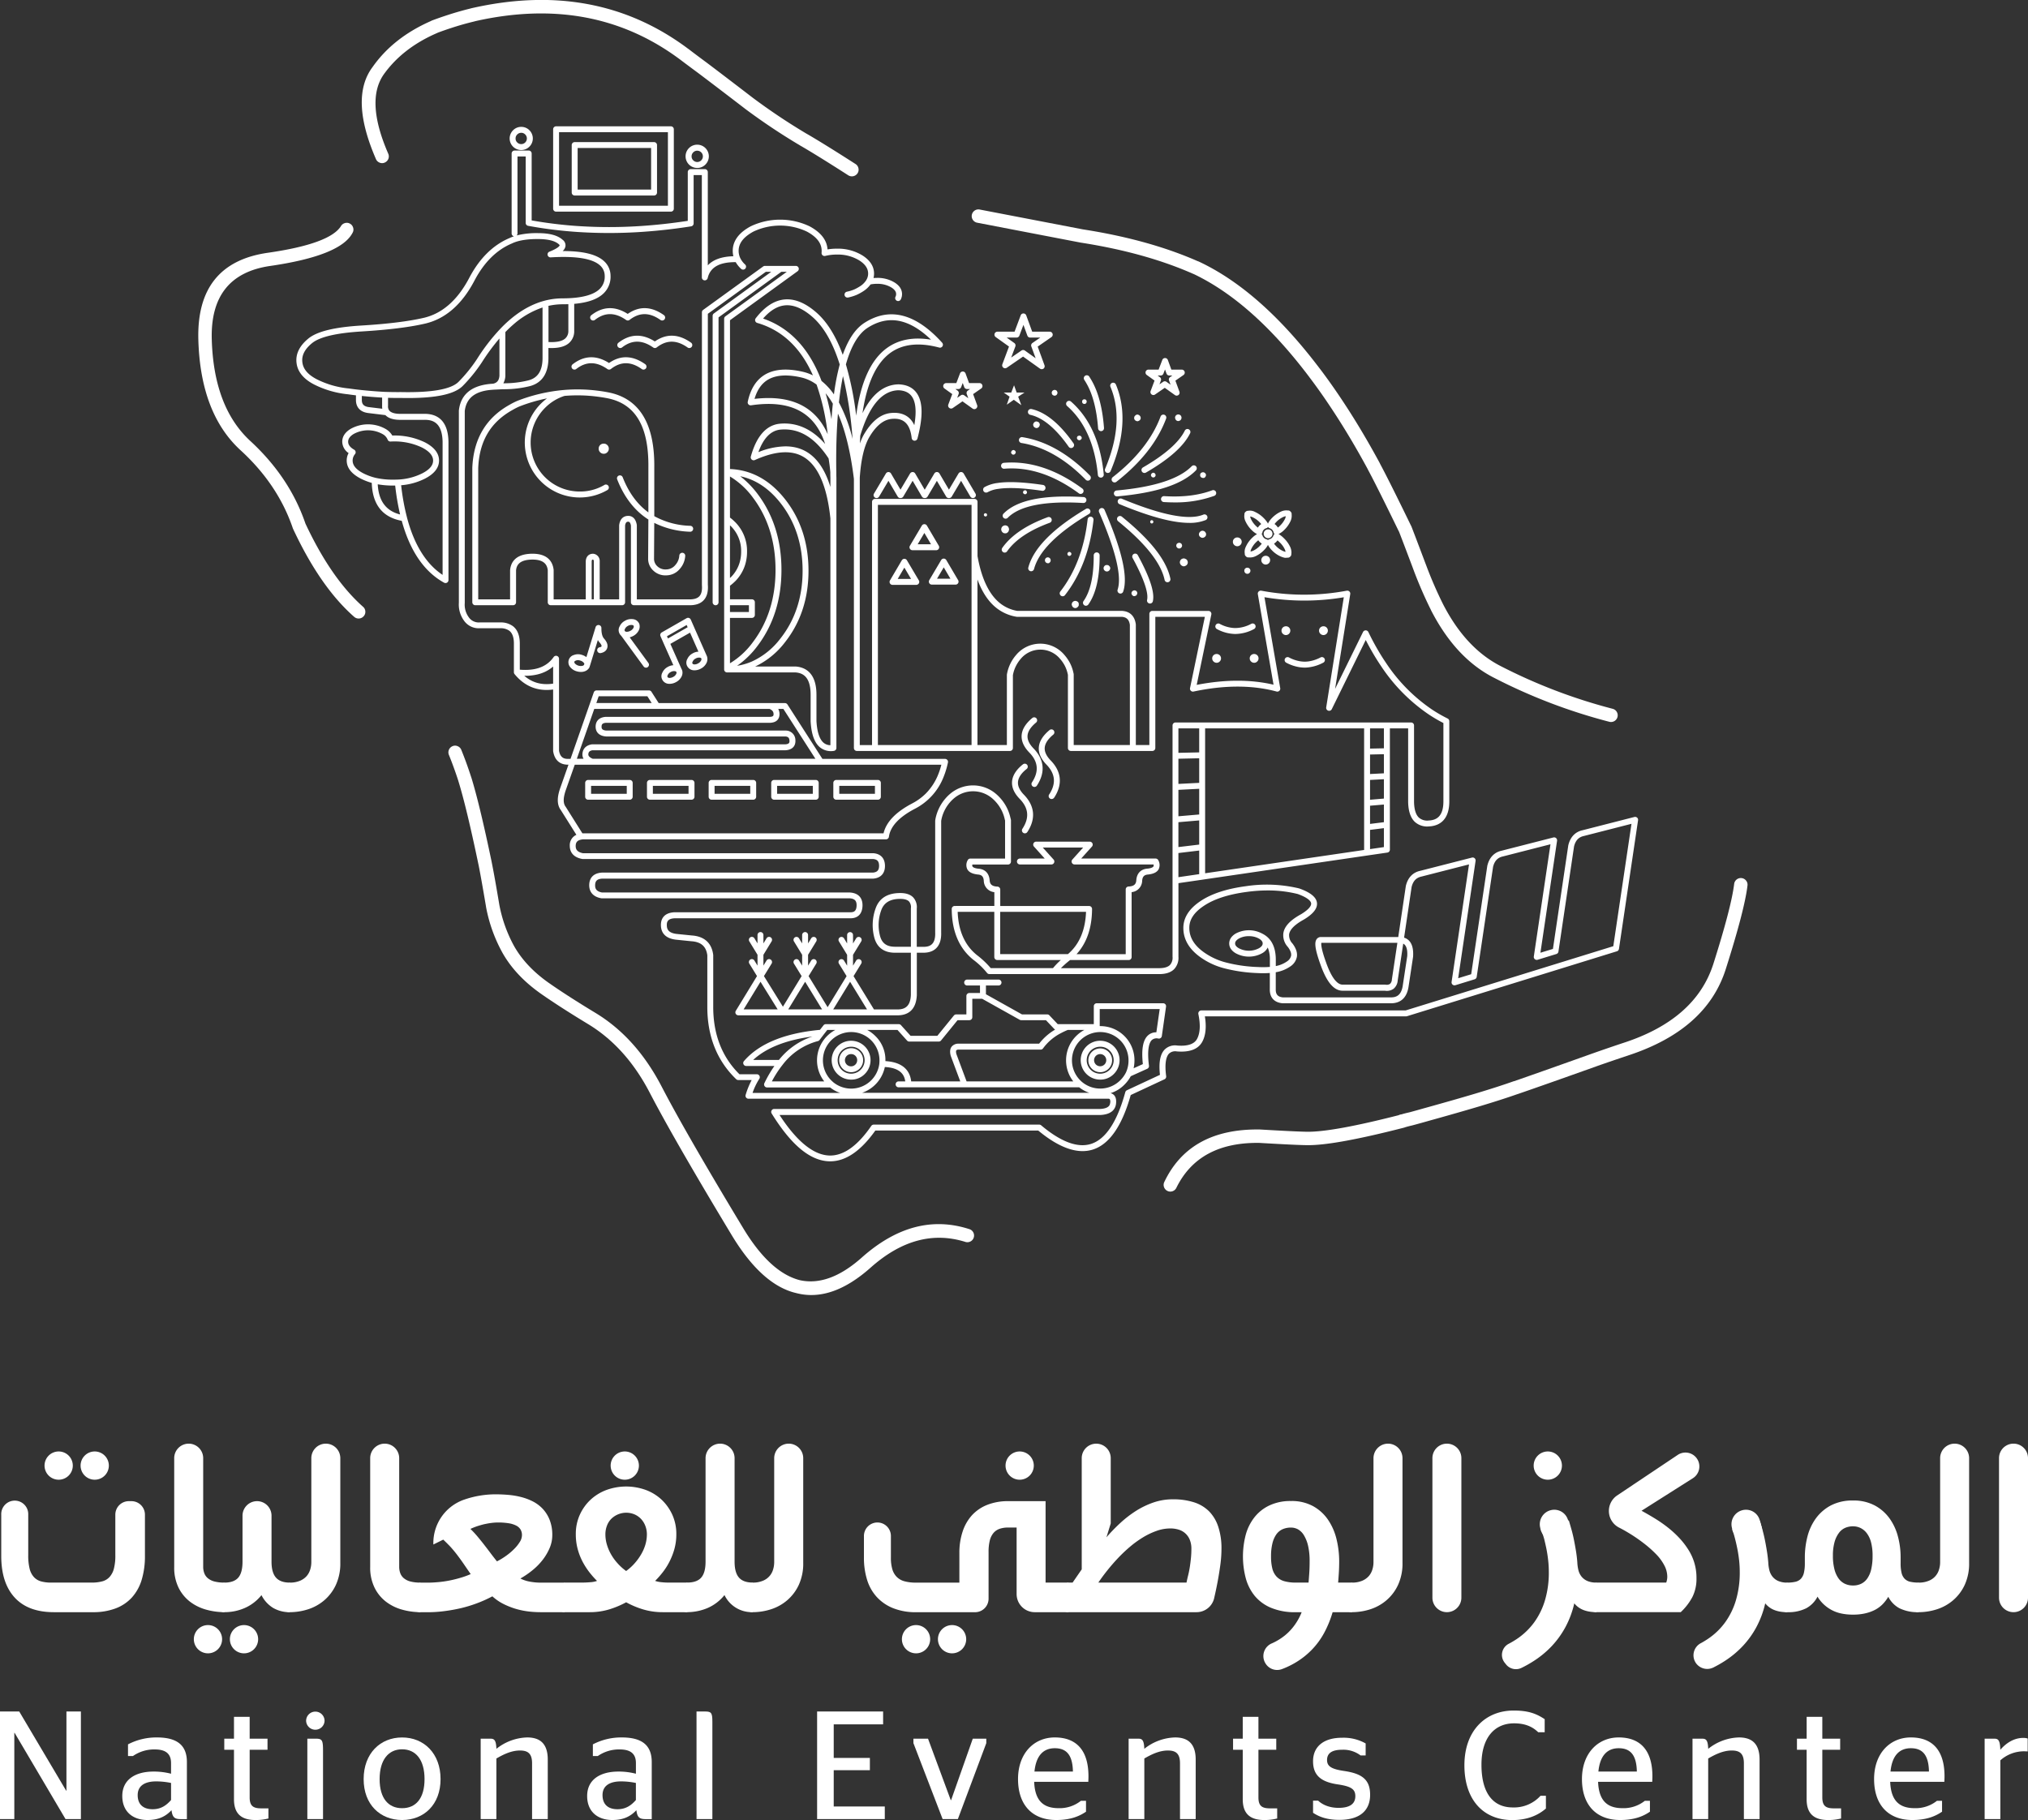 <svg xmlns="http://www.w3.org/2000/svg" xmlns:xlink="http://www.w3.org/1999/xlink" width="976.12" height="876.18" viewBox="0 0 976.12 876.18">
  <rect x="0" y="0" width="976.12" height="876.18" fill="#333333" stroke="none"/>
  <defs>
    <clipPath id="clip-path">
      <rect id="Rectangle_22562" data-name="Rectangle 22562" width="976.12" height="876.18" transform="translate(11.94 61.91)"/>
    </clipPath>
  </defs>
  <g id="Artwork_4_00000075862012346732542580000006457172887355681720_" transform="translate(-11.94 -61.91)">
    <g id="Group_40489" data-name="Group 40489">
      <g id="Group_40488" data-name="Group 40488" clip-path="url(#clip-path)">
        <g id="Group_40429" data-name="Group 40429" clip-path="url(#clip-path)">
          <path id="Path_78017" data-name="Path 78017" d="M75.2,784.58a6.5,6.5,0,0,1,6.5,6.5v19.87a39.143,39.143,0,0,1-1.57,11.52,22.343,22.343,0,0,1-4.74,8.52,20.245,20.245,0,0,1-7.86,5.24,30.266,30.266,0,0,1-10.94,1.8H37.87q-12.405,0-18.87-7.05t-6.46-20.03V791.08a6.5,6.5,0,1,1,12.99,0v19.57a26,26,0,0,0,.66,6.42,9.194,9.194,0,0,0,2.05,4.03,7.311,7.311,0,0,0,3.45,2.1,18.113,18.113,0,0,0,4.92.59H56.07a19.4,19.4,0,0,0,5.03-.59,7.28,7.28,0,0,0,3.56-2.1,9.568,9.568,0,0,0,2.1-4.03,24.534,24.534,0,0,0,.69-6.42V791.08a6.5,6.5,0,0,1,6.5-6.5Z" fill="#fff"/>
        </g>
        <g id="Group_40430" data-name="Group 40430" clip-path="url(#clip-path)">
          <path id="Path_78018" data-name="Path 78018" d="M102.77,756.9a6.976,6.976,0,0,1,6.97,6.97v52.27a8.656,8.656,0,0,0,.52,3.08,5.675,5.675,0,0,0,1.69,2.43,8.029,8.029,0,0,0,3.12,1.58,18.129,18.129,0,0,0,4.88.55v14.24a32.519,32.519,0,0,1-8.81-1.22,22.748,22.748,0,0,1-7.75-3.82,19.263,19.263,0,0,1-5.51-6.76,21.887,21.887,0,0,1-2.09-9.95V763.85a6.98,6.98,0,0,1,6.98-6.95" fill="#fff"/>
        </g>
        <g id="Group_40431" data-name="Group 40431" clip-path="url(#clip-path)">
          <path id="Path_78019" data-name="Path 78019" d="M135.66,784.58a6.978,6.978,0,0,1,6.97,6.98v22.17c0,3.48.71,6.02,2.13,7.64s3.65,2.42,6.68,2.42v14.24a15.642,15.642,0,0,1-7.96-2.01,15.152,15.152,0,0,1-5.69-6.2,20.919,20.919,0,0,1-3.78,3.69,20.458,20.458,0,0,1-4.41,2.57,24.176,24.176,0,0,1-4.77,1.48,25.464,25.464,0,0,1-4.89.47,4.764,4.764,0,0,1-1.72-.37,5.888,5.888,0,0,1-1.87-1.13,6.1,6.1,0,0,1-1.51-2.21,8.863,8.863,0,0,1-.63-3.56v-3.97l5.72-3c3.09,0,5.31-.8,6.68-2.38s2.06-4.15,2.06-7.68V791.56a7,7,0,0,1,6.99-6.98" fill="#fff"/>
        </g>
        <g id="Group_40432" data-name="Group 40432" clip-path="url(#clip-path)">
          <path id="Path_78020" data-name="Path 78020" d="M168.77,756.9a6.976,6.976,0,0,1,6.97,6.97v50.36a24.586,24.586,0,0,1-2.13,10.65,21.824,21.824,0,0,1-5.58,7.41,22.511,22.511,0,0,1-7.78,4.34,28.871,28.871,0,0,1-8.81,1.4,5.182,5.182,0,0,1-1.72-.37,5.8,5.8,0,0,1-3.38-3.34,8.83,8.83,0,0,1-.63-3.56v-3.97l5.73-3a12.266,12.266,0,0,0,4.88-.88,8.805,8.805,0,0,0,3.2-2.24,8.629,8.629,0,0,0,1.72-3.13,12.182,12.182,0,0,0,.55-3.6V763.87a6.978,6.978,0,0,1,6.98-6.97" fill="#fff"/>
        </g>
        <g id="Group_40433" data-name="Group 40433" clip-path="url(#clip-path)">
          <path id="Path_78021" data-name="Path 78021" d="M197.1,756.9a6.984,6.984,0,0,1,6.98,6.97v52.27a8.885,8.885,0,0,0,.51,3.08,5.762,5.762,0,0,0,1.69,2.43,8.029,8.029,0,0,0,3.12,1.58,18.18,18.18,0,0,0,4.88.55v14.24a32.519,32.519,0,0,1-8.81-1.22,22.748,22.748,0,0,1-7.75-3.82,19.13,19.13,0,0,1-5.5-6.76,21.756,21.756,0,0,1-2.1-9.95V763.85a6.987,6.987,0,0,1,6.98-6.95" fill="#fff"/>
        </g>
        <g id="Group_40434" data-name="Group 40434" clip-path="url(#clip-path)">
          <path id="Path_78022" data-name="Path 78022" d="M283.8,838.03H271.99a53.017,53.017,0,0,1-5.55-.33,37.76,37.76,0,0,1-6.02-1.21,36.913,36.913,0,0,1-6.02-2.35,23.482,23.482,0,0,1-5.47-3.74,62.48,62.48,0,0,1-7.53,3.38,63.74,63.74,0,0,1-7.93,2.39,80.658,80.658,0,0,1-7.97,1.39,60.984,60.984,0,0,1-7.56.49h-3.67a5.284,5.284,0,0,1-1.73-.37,6.231,6.231,0,0,1-1.87-1.14,5.836,5.836,0,0,1-1.5-2.2,8.8,8.8,0,0,1-.63-3.56v-3.97l5.73-3h3.67c1.61,0,3.33-.1,5.14-.27a50.8,50.8,0,0,0,5.43-.8q2.715-.555,5.29-1.33a38.694,38.694,0,0,0,4.7-1.72c-.93-1.32-1.88-2.71-2.86-4.14-.98-1.45-1.99-2.88-3.05-4.29q-1.575-2.145-3.41-4.23c-1.23-1.4-3.89-3.93-3.89-3.93l-4.77,2.35v-.49a22.083,22.083,0,0,1,14.42-20.97.884.884,0,0,0,.15-.05,46.335,46.335,0,0,1,15.38-2.65q2.865,0,6.02.26a37.843,37.843,0,0,1,6.2,1.03,27.412,27.412,0,0,1,5.76,2.15,17.631,17.631,0,0,1,4.77,3.6,16.922,16.922,0,0,1,3.3,5.33,19.646,19.646,0,0,1,1.25,7.3,15.832,15.832,0,0,1-1.21,6.03,25.992,25.992,0,0,1-3.27,5.66,30.157,30.157,0,0,1-4.85,5.02,41.715,41.715,0,0,1-6.02,4.15,16.285,16.285,0,0,0,4.41,1.48,29,29,0,0,0,5.65.51h11.3v14.22Zm-45.44-40.09a46.065,46.065,0,0,1,3.2,3.41q1.575,1.875,3.16,3.89c1.05,1.36,2.1,2.72,3.15,4.12s2.14,2.8,3.27,4.21a34.4,34.4,0,0,0,4.59-2.82,29.031,29.031,0,0,0,3.81-3.27,18.51,18.51,0,0,0,2.64-3.34,6.2,6.2,0,0,0,.99-3.2,5.235,5.235,0,0,0-.66-2.67,5.139,5.139,0,0,0-2.09-1.91,11.944,11.944,0,0,0-3.63-1.14,33.2,33.2,0,0,0-5.28-.37,25.988,25.988,0,0,0-3.16.23c-1.13.14-2.26.36-3.41.61-1.15.28-2.3.62-3.45.99-1.16.41-2.2.83-3.13,1.26" fill="#fff"/>
        </g>
        <g id="Group_40435" data-name="Group 40435" clip-path="url(#clip-path)">
          <path id="Path_78023" data-name="Path 78023" d="M333.73,823.78a30.143,30.143,0,0,1-3.63-.21,12.75,12.75,0,0,1-2.83-.6,43.963,43.963,0,0,0,3.7-4.21,31.241,31.241,0,0,0,3.23-5.11,33.222,33.222,0,0,0,2.35-6.05,26.294,26.294,0,0,0,.92-7.08,22.231,22.231,0,0,0-1.95-9.44,23.217,23.217,0,0,0-5.21-7.28,22.728,22.728,0,0,0-7.67-4.66,27.781,27.781,0,0,0-18.64,0,23.106,23.106,0,0,0-7.71,4.66,22.748,22.748,0,0,0-5.25,7.28,22.231,22.231,0,0,0-1.95,9.44,27.077,27.077,0,0,0,.89,7.08,29.573,29.573,0,0,0,2.34,6.05,34.346,34.346,0,0,0,3.27,5.11,44.037,44.037,0,0,0,3.71,4.21,11.5,11.5,0,0,1-3.23.63c-1.42.13-2.79.18-4.11.18h-8.15l-5.73,3.02v3.96a8.863,8.863,0,0,0,.63,3.56,6.016,6.016,0,0,0,1.51,2.2,5.921,5.921,0,0,0,1.87,1.14,4.991,4.991,0,0,0,1.73.37h11.89a32.167,32.167,0,0,0,9.7-1.42,44.072,44.072,0,0,0,7.92-3.35,41.237,41.237,0,0,0,7.9,3.35,32.461,32.461,0,0,0,9.73,1.42h11.82V823.79h-9.05Zm-11.09-18.5a20.767,20.767,0,0,1-1.95,4.63,26.6,26.6,0,0,1-3.12,4.4,24.915,24.915,0,0,1-4.26,3.9,25.506,25.506,0,0,1-4.29-3.9,23.937,23.937,0,0,1-3.12-4.4,22.1,22.1,0,0,1-1.91-4.63,17.258,17.258,0,0,1-.66-4.7,11.652,11.652,0,0,1,.73-4.15,9.391,9.391,0,0,1,2.06-3.3,10.305,10.305,0,0,1,11.23-2.18,9.571,9.571,0,0,1,3.12,2.18,10.169,10.169,0,0,1,2.06,3.3,11.251,11.251,0,0,1,.77,4.15,17.314,17.314,0,0,1-.66,4.7" fill="#fff"/>
        </g>
        <g id="Group_40436" data-name="Group 40436" clip-path="url(#clip-path)">
          <path id="Path_78024" data-name="Path 78024" d="M358.54,756.9a6.976,6.976,0,0,1,6.97,6.97v49.84c0,3.48.69,6.02,2.09,7.64s3.61,2.42,6.64,2.42v14.24a14.5,14.5,0,0,1-13.59-8.22,21.146,21.146,0,0,1-8.22,6.27,25.316,25.316,0,0,1-9.69,1.96,5.284,5.284,0,0,1-1.73-.37,5.814,5.814,0,0,1-1.87-1.18,6.668,6.668,0,0,1-1.51-2.21,8.8,8.8,0,0,1-.63-3.6v-3.89l5.73-3c3.08,0,5.33-.8,6.72-2.39s2.09-4.15,2.09-7.68V763.86a7.012,7.012,0,0,1,7-6.96" fill="#fff"/>
        </g>
        <g id="Group_40437" data-name="Group 40437" clip-path="url(#clip-path)">
          <path id="Path_78025" data-name="Path 78025" d="M391.57,756.9a6.984,6.984,0,0,1,6.98,6.97v50.36a24.586,24.586,0,0,1-2.13,10.65,21.824,21.824,0,0,1-5.58,7.41,22.555,22.555,0,0,1-7.79,4.34,28.872,28.872,0,0,1-8.81,1.4,5.233,5.233,0,0,1-1.73-.37,6.231,6.231,0,0,1-1.87-1.14,6.139,6.139,0,0,1-1.51-2.2,8.84,8.84,0,0,1-.62-3.56v-3.97l5.72-3a12.266,12.266,0,0,0,4.88-.88,8.243,8.243,0,0,0,4.92-5.37,12.183,12.183,0,0,0,.55-3.6V763.87a7.006,7.006,0,0,1,6.99-6.97" fill="#fff"/>
        </g>
        <g id="Group_40438" data-name="Group 40438" clip-path="url(#clip-path)">
          <path id="Path_78026" data-name="Path 78026" d="M434.26,794.85a6.491,6.491,0,0,1,6.49,6.5v10.46a19.181,19.181,0,0,0,.7,5.59,8.6,8.6,0,0,0,2.17,3.7,8.238,8.238,0,0,0,3.7,2.06,20.427,20.427,0,0,0,5.47.64h20.92V809.55a32.268,32.268,0,0,1,1.51-10.17,21.875,21.875,0,0,1,4.41-7.86,19.826,19.826,0,0,1,7.34-5.1,26.931,26.931,0,0,1,10.32-1.84H515.2v39.21h11.02v14.24H509.98a8.723,8.723,0,0,1-8.72-8.73V797.28h-4.18a12.236,12.236,0,0,0-4.04.63,6.793,6.793,0,0,0-2.94,2.02,9.059,9.059,0,0,0-1.76,3.63,22.066,22.066,0,0,0-.58,5.48v22.5a6.493,6.493,0,0,1-6.5,6.5H453.03a29.119,29.119,0,0,1-11.34-1.99,21.4,21.4,0,0,1-7.86-5.47,21.734,21.734,0,0,1-4.59-8.29,35.639,35.639,0,0,1-1.47-10.46V801.37a6.489,6.489,0,0,1,6.49-6.52" fill="#fff"/>
        </g>
        <g id="Group_40439" data-name="Group 40439" clip-path="url(#clip-path)">
          <path id="Path_78027" data-name="Path 78027" d="M546.56,763.88V795.3l-2.06,6.68a82.275,82.275,0,0,1,6.76-6.97,53.025,53.025,0,0,1,7.56-5.81,40.11,40.11,0,0,1,8.36-4,28.557,28.557,0,0,1,9.33-1.51,32.564,32.564,0,0,1,10.21,1.47,18.033,18.033,0,0,1,7.26,4.4,19.154,19.154,0,0,1,4.37,7.46,32.814,32.814,0,0,1,1.51,10.46,58.2,58.2,0,0,1-.55,7.79c-.37,2.75-.81,5.47-1.32,8.18s-1.07,5.33-1.65,7.82c0,.03-.01.05-.01.08a8.71,8.71,0,0,1-8.48,6.68H526.23a5.036,5.036,0,0,1-1.73-.37,5.815,5.815,0,0,1-1.87-1.13c-.59-.51-5.72-1.25-6.14-2.19a8.948,8.948,0,0,1-.63-3.57V826.8l10.36-3.01h1.98l4.4-6.38V763.89a6.974,6.974,0,0,1,6.98-6.98h0a6.965,6.965,0,0,1,6.98,6.97m36.48,59.9c.19-1.02.45-2.17.77-3.45s.59-2.62.81-4.03.4-2.88.55-4.38a44.393,44.393,0,0,0,.21-4.44,11.261,11.261,0,0,0-.73-4.19,8.276,8.276,0,0,0-5.25-4.95,13.046,13.046,0,0,0-4.15-.62,19.584,19.584,0,0,0-6.75,1.22,34.878,34.878,0,0,0-6.61,3.19,49.268,49.268,0,0,0-6.28,4.59,71.678,71.678,0,0,0-5.77,5.51c-1.81,1.93-3.51,3.91-5.1,5.91s-2.97,3.89-4.15,5.65h42.45Z" fill="#fff"/>
        </g>
        <g id="Group_40440" data-name="Group 40440" clip-path="url(#clip-path)">
          <path id="Path_78028" data-name="Path 78028" d="M662.7,838.03h-9.34a51.917,51.917,0,0,1-4.1,10.02,36.9,36.9,0,0,1-6.1,8.25,38.1,38.1,0,0,1-8.34,6.39,40.182,40.182,0,0,1-5.91,2.76,6.544,6.544,0,0,1-7.68-2.48l-.1-.15a6.631,6.631,0,0,1,2.98-9.78.688.688,0,0,1,.08-.03,28.051,28.051,0,0,0,6.27-3.85,25.906,25.906,0,0,0,4.69-5.03,28.571,28.571,0,0,0,3.31-6.09H635.6a29.6,29.6,0,0,1-11.93-2.14,20.276,20.276,0,0,1-7.86-5.79,22.944,22.944,0,0,1-4.29-8.56,41.3,41.3,0,0,1-.04-20.56,23.721,23.721,0,0,1,4.12-8.47,19.972,19.972,0,0,1,7.23-5.83,23.478,23.478,0,0,1,10.5-2.17,21.282,21.282,0,0,1,10.74,2.53,21.044,21.044,0,0,1,7.2,6.66,28.45,28.45,0,0,1,4,9.31,45.181,45.181,0,0,1,1.25,10.5q0,2.73-.15,5.25c-.1,1.68-.22,3.36-.36,5.02h6.69v14.24Zm-38.98-26.88a23.732,23.732,0,0,0,.61,5.84,8.909,8.909,0,0,0,2.03,3.89,8.108,8.108,0,0,0,3.67,2.21,19.746,19.746,0,0,0,5.58.69h6.16c.15-1.62.26-3.27.37-4.95s.15-3.46.15-5.32a32.491,32.491,0,0,0-.73-7.38,17.3,17.3,0,0,0-1.95-5.02,7.944,7.944,0,0,0-2.82-2.9,6.9,6.9,0,0,0-3.45-.91,9.839,9.839,0,0,0-4.08.8,7.454,7.454,0,0,0-3.01,2.5,12.77,12.77,0,0,0-1.87,4.32,25.381,25.381,0,0,0-.66,6.23" fill="#fff"/>
        </g>
        <g id="Group_40441" data-name="Group 40441" clip-path="url(#clip-path)">
          <path id="Path_78029" data-name="Path 78029" d="M680.02,756.9a6.976,6.976,0,0,1,6.97,6.97v50.36a24.442,24.442,0,0,1-2.13,10.65,21.7,21.7,0,0,1-5.58,7.41,22.6,22.6,0,0,1-7.78,4.34,28.92,28.92,0,0,1-8.81,1.4,5.233,5.233,0,0,1-1.73-.37,6.231,6.231,0,0,1-1.87-1.14,6.138,6.138,0,0,1-1.51-2.2,8.83,8.83,0,0,1-.63-3.56v-3.97l5.73-3a12.3,12.3,0,0,0,4.88-.88,8.806,8.806,0,0,0,3.2-2.24,8.628,8.628,0,0,0,1.72-3.13,11.865,11.865,0,0,0,.55-3.6V763.87a7.006,7.006,0,0,1,6.99-6.97" fill="#fff"/>
        </g>
        <g id="Group_40442" data-name="Group 40442" clip-path="url(#clip-path)">
          <path id="Path_78030" data-name="Path 78030" d="M701.39,831.05V763.87a6.97,6.97,0,0,1,13.94,0v67.18a6.97,6.97,0,0,1-13.94,0" fill="#fff"/>
        </g>
        <g id="Group_40443" data-name="Group 40443" clip-path="url(#clip-path)">
          <path id="Path_78031" data-name="Path 78031" d="M736.14,862.31a6.025,6.025,0,0,1,1.97-9.06,40.7,40.7,0,0,0,3.99-2.37,33.346,33.346,0,0,0,8.26-7.93,35.26,35.26,0,0,0,5.22-10.69,46.655,46.655,0,0,0,1.84-13.62,50.221,50.221,0,0,0-.3-5.46c-.19-1.83-.47-3.63-.8-5.37s-1.14-5.06-1.14-5.06l-1.36-4.52,13.29-4.19s.81,2.77,1.25,4.33.83,3.22,1.17,4.92c.34,1.72.66,3.47.96,5.29s.51,3.65.65,5.5a18.338,18.338,0,0,0,.51,3.67,8.084,8.084,0,0,0,1.47,3.08,7.32,7.32,0,0,0,2.75,2.13,10.5,10.5,0,0,0,4.45.81v14.24a19.749,19.749,0,0,1-3.38-.26,14.419,14.419,0,0,1-2.86-.77,10.522,10.522,0,0,1-2.46-1.35,9.879,9.879,0,0,1-1.94-1.87,45.391,45.391,0,0,1-4.26,11.45,43.806,43.806,0,0,1-6.61,9.17,46.1,46.1,0,0,1-8.67,7.16,56.788,56.788,0,0,1-5.81,3.28,6.11,6.11,0,0,1-7.54-1.69Z" fill="#fff"/>
        </g>
        <g id="Group_40444" data-name="Group 40444" clip-path="url(#clip-path)">
          <path id="Path_78032" data-name="Path 78032" d="M774.58,826.79l5.72-3h33.63a8.5,8.5,0,0,0,.36-1.33,7.664,7.664,0,0,0,.15-1.54,11.757,11.757,0,0,0-1.47-5.5,22.653,22.653,0,0,0-3.93-5.33,54.315,54.315,0,0,0-5.46-4.88q-3.015-2.355-6.13-4.34c-2.08-1.31-4.1-2.48-6.06-3.49-.05-.02-.09-.04-.13-.06a8.994,8.994,0,0,1-.95-15.49l29.15-19.51a6.692,6.692,0,1,1,7.31,11.21L802.05,789.2c2.15,1.17,4.31,2.42,6.46,3.74a63.912,63.912,0,0,1,6.17,4.29,49.484,49.484,0,0,1,5.43,4.96,37.644,37.644,0,0,1,4.4,5.65,24.942,24.942,0,0,1,3.98,13.8,19.515,19.515,0,0,1-1.95,9.06,28.043,28.043,0,0,1-5.62,7.31H780.3a5.284,5.284,0,0,1-1.73-.37,5.8,5.8,0,0,1-3.38-3.34,8.982,8.982,0,0,1-.62-3.56v-3.95Z" fill="#fff"/>
        </g>
        <g id="Group_40445" data-name="Group 40445" clip-path="url(#clip-path)">
          <path id="Path_78033" data-name="Path 78033" d="M828.43,862.81a6.581,6.581,0,0,1,2.14-9.85c1.19-.64,2.33-1.34,3.44-2.08a32.749,32.749,0,0,0,8.25-7.92,35.257,35.257,0,0,0,5.22-10.69,47.044,47.044,0,0,0,1.84-13.62,53,53,0,0,0-.29-5.46q-.3-2.745-.81-5.37c-.34-1.73-.72-3.42-1.14-5.05-.42-1.65-.87-3.15-1.36-4.52l13.29-4.19c.39,1.33.8,2.76,1.25,4.33q.645,2.355,1.17,4.91c.34,1.72.66,3.48.95,5.3.3,1.8.51,3.64.67,5.5a18.338,18.338,0,0,0,.51,3.67,8.079,8.079,0,0,0,1.47,3.08,7.222,7.222,0,0,0,2.75,2.13,10.487,10.487,0,0,0,4.44.81v14.24a20.565,20.565,0,0,1-3.37-.25,13.868,13.868,0,0,1-2.87-.78,10.261,10.261,0,0,1-2.45-1.35,10.542,10.542,0,0,1-1.95-1.87,45.391,45.391,0,0,1-4.26,11.45,43.1,43.1,0,0,1-6.61,9.17,46.424,46.424,0,0,1-8.66,7.16,56.29,56.29,0,0,1-5.42,3.09,6.656,6.656,0,0,1-8.2-1.84" fill="#fff"/>
        </g>
        <g id="Group_40446" data-name="Group 40446" clip-path="url(#clip-path)">
          <path id="Path_78034" data-name="Path 78034" d="M935.42,838.02a19.554,19.554,0,0,1-9.21-1.87,12.747,12.747,0,0,1-5.39-5.53,19.381,19.381,0,0,1-2.75,3.6,15.063,15.063,0,0,1-3.71,2.72,20.4,20.4,0,0,1-4.74,1.68,25.688,25.688,0,0,1-5.76.59,26.174,26.174,0,0,1-5.84-.59,17.2,17.2,0,0,1-4.7-1.76,17.884,17.884,0,0,1-3.74-2.75,16.866,16.866,0,0,1-2.83-3.56,13.119,13.119,0,0,1-5.47,5.61,19.059,19.059,0,0,1-9.06,1.87,5.036,5.036,0,0,1-1.73-.37,5.849,5.849,0,0,1-1.87-1.14,6,6,0,0,1-1.5-2.2,8.694,8.694,0,0,1-.63-3.56V826.8l5.72-3.02a16.692,16.692,0,0,0,3.97-.4,5.3,5.3,0,0,0,2.6-1.47,6.414,6.414,0,0,0,1.43-2.87,19.536,19.536,0,0,0,.44-4.52v-2.93a40.076,40.076,0,0,1,1.25-9.95,25.636,25.636,0,0,1,4.04-8.74,21.225,21.225,0,0,1,7.19-6.24,22.372,22.372,0,0,1,10.72-2.39,21.525,21.525,0,0,1,10.46,2.39,20.983,20.983,0,0,1,7.12,6.24,26.422,26.422,0,0,1,4.04,8.74,38.8,38.8,0,0,1,1.28,9.95v2.93a19.6,19.6,0,0,0,.44,4.52,6.118,6.118,0,0,0,1.47,2.87,5.4,5.4,0,0,0,2.68,1.47,17.98,17.98,0,0,0,4.07.4v14.24Zm-31.56-41.33a9.511,9.511,0,0,0-3.78.74,7.5,7.5,0,0,0-3.04,2.46,13.307,13.307,0,0,0-2.1,4.41,23.793,23.793,0,0,0-.78,6.57,25.2,25.2,0,0,0,.74,6.53,13.05,13.05,0,0,0,2.01,4.44,7.917,7.917,0,0,0,3.06,2.53,9.034,9.034,0,0,0,3.89.81,8.793,8.793,0,0,0,3.85-.81,7.6,7.6,0,0,0,2.97-2.53,12.634,12.634,0,0,0,1.91-4.44,27.956,27.956,0,0,0,.66-6.53,24.938,24.938,0,0,0-.73-6.46,12.326,12.326,0,0,0-2.06-4.4,8.374,8.374,0,0,0-3-2.5,8.253,8.253,0,0,0-3.6-.82" fill="#fff"/>
        </g>
        <g id="Group_40447" data-name="Group 40447" clip-path="url(#clip-path)">
          <path id="Path_78035" data-name="Path 78035" d="M952.75,756.9a6.976,6.976,0,0,1,6.97,6.97v50.36a24.588,24.588,0,0,1-2.12,10.65,21.824,21.824,0,0,1-5.58,7.41,22.511,22.511,0,0,1-7.78,4.34,28.9,28.9,0,0,1-8.8,1.4,5.233,5.233,0,0,1-1.73-.37,5.8,5.8,0,0,1-3.38-3.34,8.83,8.83,0,0,1-.63-3.56v-3.97l5.73-3a12.215,12.215,0,0,0,4.87-.88,8.242,8.242,0,0,0,4.92-5.37,11.865,11.865,0,0,0,.55-3.6V763.87a6.978,6.978,0,0,1,6.98-6.97" fill="#fff"/>
        </g>
        <g id="Group_40448" data-name="Group 40448" clip-path="url(#clip-path)">
          <path id="Path_78036" data-name="Path 78036" d="M974.11,831.05V763.87a6.975,6.975,0,0,1,13.95,0v67.18a6.975,6.975,0,0,1-13.95,0" fill="#fff"/>
        </g>
        <g id="Group_40449" data-name="Group 40449" clip-path="url(#clip-path)">
          <path id="Path_78037" data-name="Path 78037" d="M11.94,885.83h9.25l22.58,38.11h.15V885.83h6.96v51.81h-7.4L18.97,896.11h-.14v41.53H11.94Z" fill="#fff"/>
        </g>
        <g id="Group_40450" data-name="Group 40450" clip-path="url(#clip-path)">
          <path id="Path_78038" data-name="Path 78038" d="M94.49,933.35c-2.89,3.1-6.37,4.73-11.55,4.73-7.03,0-12.14-3.99-12.14-11.55,0-7.92,6.29-11.77,15.03-11.77a32.761,32.761,0,0,1,8.44,1.04v-5.11c0-4.59-2.66-6.58-7.77-6.58a17.83,17.83,0,0,0-10.58,3.18H73.55v-5.63a29.566,29.566,0,0,1,13.92-3.33c9.17,0,14.43,3.33,14.43,11.85v27.47H98.94c-2.97-.01-4-.82-4.45-4.3m-.22-4.89v-8.22a35.42,35.42,0,0,0-7.18-.75c-5.18,0-8.88,1.93-8.88,6.59,0,4.81,3.03,6.81,7.18,6.81,4.07.01,6.66-1.91,8.88-4.43" fill="#fff"/>
        </g>
        <g id="Group_40451" data-name="Group 40451" clip-path="url(#clip-path)">
          <path id="Path_78039" data-name="Path 78039" d="M119.89,898.93h4.67V888.41h7.55v10.52h8.59v5.33h-8.59v22.95c0,4.08,1.7,5.26,5.55,5.26h3.48v4.88a24.767,24.767,0,0,1-6.14.74c-6.59,0-10.44-2.74-10.44-10V904.26h-4.67Z" fill="#fff"/>
        </g>
        <g id="Group_40452" data-name="Group 40452" clip-path="url(#clip-path)">
          <path id="Path_78040" data-name="Path 78040" d="M159.28,890.34a4.44,4.44,0,0,1,8.88,0,4.443,4.443,0,0,1-8.88,0m.59,47.3V898.93h4.22c2.96,0,3.33.88,3.33,5.77v32.94Z" fill="#fff"/>
        </g>
        <g id="Group_40453" data-name="Group 40453" clip-path="url(#clip-path)">
          <path id="Path_78041" data-name="Path 78041" d="M186.97,918.39c0-12.36,8-20.05,18.51-20.05s18.51,7.69,18.51,20.05c0,12.29-7.99,19.69-18.51,19.69s-18.51-7.4-18.51-19.69m29.31,0c0-9.32-4.22-14.35-10.81-14.35-6.51,0-10.81,5.03-10.81,14.35,0,9.34,4.29,14,10.81,14,6.6,0,10.81-4.66,10.81-14" fill="#fff"/>
        </g>
        <g id="Group_40454" data-name="Group 40454" clip-path="url(#clip-path)">
          <path id="Path_78042" data-name="Path 78042" d="M250.87,903.81a24.732,24.732,0,0,1,14.8-5.48c5.4,0,9.92,2.22,9.92,10.66v28.64h-7.55V910.76c0-4.8-2.15-6.14-5.85-6.14-4.22,0-8.15,2.01-11.33,3.85v29.17H243.3V898.93h4.74c1.86,0,2.68.82,2.83,4.88" fill="#fff"/>
        </g>
        <g id="Group_40455" data-name="Group 40455" clip-path="url(#clip-path)">
          <path id="Path_78043" data-name="Path 78043" d="M318.24,933.35c-2.89,3.1-6.37,4.73-11.55,4.73-7.03,0-12.14-3.99-12.14-11.55,0-7.92,6.29-11.77,15.03-11.77a32.761,32.761,0,0,1,8.44,1.04v-5.11c0-4.59-2.66-6.58-7.77-6.58a17.807,17.807,0,0,0-10.58,3.18H297.3v-5.63a29.554,29.554,0,0,1,13.91-3.33c9.18,0,14.43,3.33,14.43,11.85v27.47h-2.96c-2.96-.01-4-.82-4.44-4.3m-.23-4.89v-8.22a35.342,35.342,0,0,0-7.18-.75c-5.18,0-8.88,1.93-8.88,6.59,0,4.81,3.04,6.81,7.18,6.81,4.07.01,6.67-1.91,8.88-4.43" fill="#fff"/>
        </g>
        <g id="Group_40456" data-name="Group 40456" clip-path="url(#clip-path)">
          <path id="Path_78044" data-name="Path 78044" d="M347.19,937.64v-51.8h4.22c2.96,0,3.41.73,3.41,5.02v46.78Z" fill="#fff"/>
        </g>
        <g id="Group_40457" data-name="Group 40457" clip-path="url(#clip-path)">
          <path id="Path_78045" data-name="Path 78045" d="M405.23,885.83H437v6.21H413.23v16.14h17.4v5.92h-17.4v17.48h24.58v6.06H405.23Z" fill="#fff"/>
        </g>
        <g id="Group_40458" data-name="Group 40458" clip-path="url(#clip-path)">
          <path id="Path_78046" data-name="Path 78046" d="M451.59,901.07v-2.14h7.03l10.95,29.6h.15l10.44-29.6h6.51v2.14l-13.69,36.57h-7.33Z" fill="#fff"/>
        </g>
        <g id="Group_40459" data-name="Group 40459" clip-path="url(#clip-path)">
          <path id="Path_78047" data-name="Path 78047" d="M509.71,919.72c.37,9.19,4.52,12.66,11.77,12.66a16.394,16.394,0,0,0,10.73-3.55h2.45v5.25c-2.82,1.92-7.04,4-14.29,4-11.85,0-18.43-7.55-18.43-19.7,0-12.36,7.62-20.05,17.69-20.05,10.22,0,16.21,5.99,16.21,18.72,0,1.04-.07,2.37-.07,2.66H509.71Zm.14-4.96h18.51c-.15-8.36-3.4-11.24-8.74-11.24-5.03,0-8.95,3.03-9.77,11.24" fill="#fff"/>
        </g>
        <g id="Group_40460" data-name="Group 40460" clip-path="url(#clip-path)">
          <path id="Path_78048" data-name="Path 78048" d="M562.72,903.81a24.732,24.732,0,0,1,14.8-5.48c5.4,0,9.93,2.22,9.93,10.66v28.64H579.9V910.76c0-4.8-2.15-6.14-5.85-6.14-4.22,0-8.14,2.01-11.32,3.85v29.17h-7.56V898.93h4.74c1.84,0,2.66.82,2.81,4.88" fill="#fff"/>
        </g>
        <g id="Group_40461" data-name="Group 40461" clip-path="url(#clip-path)">
          <path id="Path_78049" data-name="Path 78049" d="M605.44,898.93h4.66V888.41h7.55v10.52h8.58v5.33h-8.58v22.95c0,4.08,1.7,5.26,5.56,5.26h3.47v4.88a24.7,24.7,0,0,1-6.14.74c-6.59,0-10.44-2.74-10.44-10V904.26h-4.66v-5.33Z" fill="#fff"/>
        </g>
        <g id="Group_40462" data-name="Group 40462" clip-path="url(#clip-path)">
          <path id="Path_78050" data-name="Path 78050" d="M643.94,934.6v-5.85h2.44c1.78,1.71,5.03,3.48,9.85,3.48,5.4,0,8.06-1.93,8.06-5.62,0-3.26-1.84-4.66-8.14-5.63-7.85-1.1-12.21-3.99-12.21-11.18,0-7.32,5.4-11.32,13.92-11.32a21.577,21.577,0,0,1,11.4,2.74V907h-2.44a13.694,13.694,0,0,0-8.89-2.74c-4.96,0-7.25,1.7-7.25,4.95,0,3.04,2.15,4.37,8.22,5.26,8.5,1.26,12.51,4.07,12.51,11.48,0,7.32-4.67,12.06-14.81,12.06-6.38,0-10.07-1.7-12.66-3.41" fill="#fff"/>
        </g>
        <g id="Group_40463" data-name="Group 40463" clip-path="url(#clip-path)">
          <path id="Path_78051" data-name="Path 78051" d="M716.79,911.73c0-16.73,10.21-26.35,23.69-26.35,7.4,0,11.09,1.63,14.95,4.15v6.3h-3.11c-2.45-2.37-5.85-4.29-11.62-4.29-9.4,0-15.7,6.89-15.7,19.91,0,13.69,5.56,20.58,15.1,20.58a17.214,17.214,0,0,0,13.33-5.62h2.59v6.14c-3.56,3.11-8.74,5.56-16.21,5.56-13.76-.02-23.02-9.58-23.02-26.38" fill="#fff"/>
        </g>
        <g id="Group_40464" data-name="Group 40464" clip-path="url(#clip-path)">
          <path id="Path_78052" data-name="Path 78052" d="M781.13,919.72c.38,9.19,4.52,12.66,11.77,12.66a16.445,16.445,0,0,0,10.74-3.55h2.45v5.25c-2.81,1.92-7.03,4-14.29,4-11.84,0-18.43-7.55-18.43-19.7,0-12.36,7.63-20.05,17.69-20.05,10.21,0,16.22,5.99,16.22,18.72,0,1.04-.08,2.37-.08,2.66H781.13Zm.15-4.96h18.51c-.15-8.36-3.41-11.24-8.74-11.24-5.04,0-8.96,3.03-9.77,11.24" fill="#fff"/>
        </g>
        <g id="Group_40465" data-name="Group 40465" clip-path="url(#clip-path)">
          <path id="Path_78053" data-name="Path 78053" d="M834.14,903.81a24.732,24.732,0,0,1,14.8-5.48c5.4,0,9.92,2.22,9.92,10.66v28.64h-7.55V910.76c0-4.8-2.15-6.14-5.85-6.14-4.21,0-8.15,2.01-11.33,3.85v29.17h-7.55V898.93h4.73c1.87,0,2.68.82,2.83,4.88" fill="#fff"/>
        </g>
        <g id="Group_40466" data-name="Group 40466" clip-path="url(#clip-path)">
          <path id="Path_78054" data-name="Path 78054" d="M876.86,898.93h4.66V888.41h7.54v10.52h8.59v5.33h-8.59v22.95c0,4.08,1.7,5.26,5.56,5.26h3.47v4.88a24.7,24.7,0,0,1-6.14.74c-6.59,0-10.44-2.74-10.44-10V904.26h-4.66v-5.33Z" fill="#fff"/>
        </g>
        <g id="Group_40467" data-name="Group 40467" clip-path="url(#clip-path)">
          <path id="Path_78055" data-name="Path 78055" d="M921.73,919.72c.37,9.19,4.52,12.66,11.77,12.66a16.445,16.445,0,0,0,10.74-3.55h2.45v5.25c-2.81,1.92-7.03,4-14.29,4-11.84,0-18.42-7.55-18.42-19.7,0-12.36,7.63-20.05,17.69-20.05,10.21,0,16.21,5.99,16.21,18.72,0,1.04-.08,2.37-.08,2.66H921.73Zm.15-4.96h18.51c-.15-8.36-3.4-11.24-8.73-11.24-5.05,0-8.98,3.03-9.78,11.24" fill="#fff"/>
        </g>
        <g id="Group_40468" data-name="Group 40468" clip-path="url(#clip-path)">
          <path id="Path_78056" data-name="Path 78056" d="M974.74,909.36v28.28h-7.55V898.93h4.73c1.86,0,2.67.81,2.82,5.33,2.59-2.97,6.29-5.71,11.1-5.71a6.732,6.732,0,0,1,2.07.3v6.22s-1.41-.07-1.7-.07a17.1,17.1,0,0,0-11.47,4.36" fill="#fff"/>
        </g>
        <g id="Group_40469" data-name="Group 40469" clip-path="url(#clip-path)">
          <path id="Path_78057" data-name="Path 78057" d="M757.58,801.9l-3.78-3.67s3.1-12.73,13.29-4.18c0,0-2.38,5.48-2.42,5.55a18.67,18.67,0,0,1-2.37,1.71c-.2,0-4.72.84-4.72.84" fill="#fff"/>
        </g>
        <g id="Group_40470" data-name="Group 40470" clip-path="url(#clip-path)">
          <path id="Path_78058" data-name="Path 78058" d="M855.06,805.44h0c-3.65,1.02-8.33-3.55-9.35-7.21l-.16-.82a6.97,6.97,0,0,1,4.95-8.45,6.86,6.86,0,0,1,8.44,4.78l.91,3.25a6.859,6.859,0,0,1-4.79,8.45" fill="#fff"/>
        </g>
        <g id="Group_40471" data-name="Group 40471" clip-path="url(#clip-path)">
          <path id="Path_78059" data-name="Path 78059" d="M762.8,805.44h0c-3.66,1.02-8.33-3.55-9.35-7.21l-.16-.82a6.964,6.964,0,0,1,4.94-8.45,6.86,6.86,0,0,1,8.44,4.78l.9,3.25a6.832,6.832,0,0,1-4.77,8.45" fill="#fff"/>
        </g>
        <g id="Group_40472" data-name="Group 40472" clip-path="url(#clip-path)">
          <path id="Path_78060" data-name="Path 78060" d="M763.73,767.45a6.8,6.8,0,1,1-6.8-6.79,6.809,6.809,0,0,1,6.8,6.79" fill="#fff"/>
        </g>
        <g id="Group_40473" data-name="Group 40473" clip-path="url(#clip-path)">
          <path id="Path_78061" data-name="Path 78061" d="M509.53,767.45a6.8,6.8,0,1,1-6.8-6.79,6.8,6.8,0,0,1,6.8,6.79" fill="#fff"/>
        </g>
        <g id="Group_40474" data-name="Group 40474" clip-path="url(#clip-path)">
          <path id="Path_78062" data-name="Path 78062" d="M319.46,767.45a6.8,6.8,0,1,1-6.8-6.79,6.8,6.8,0,0,1,6.8,6.79" fill="#fff"/>
        </g>
        <g id="Group_40475" data-name="Group 40475" clip-path="url(#clip-path)">
          <path id="Path_78063" data-name="Path 78063" d="M476.99,851.04a6.8,6.8,0,1,1-6.8-6.8,6.8,6.8,0,0,1,6.8,6.8" fill="#fff"/>
        </g>
        <g id="Group_40476" data-name="Group 40476" clip-path="url(#clip-path)">
          <path id="Path_78064" data-name="Path 78064" d="M459.65,851.04a6.8,6.8,0,1,1-6.8-6.8,6.807,6.807,0,0,1,6.8,6.8" fill="#fff"/>
        </g>
        <g id="Group_40477" data-name="Group 40477" clip-path="url(#clip-path)">
          <path id="Path_78065" data-name="Path 78065" d="M136.19,851.04a6.8,6.8,0,1,1-6.8-6.8,6.807,6.807,0,0,1,6.8,6.8" fill="#fff"/>
        </g>
        <g id="Group_40478" data-name="Group 40478" clip-path="url(#clip-path)">
          <path id="Path_78066" data-name="Path 78066" d="M118.84,851.04a6.8,6.8,0,1,1-6.8-6.8,6.8,6.8,0,0,1,6.8,6.8" fill="#fff"/>
        </g>
        <g id="Group_40479" data-name="Group 40479" clip-path="url(#clip-path)">
          <path id="Path_78067" data-name="Path 78067" d="M64.33,767.45a6.8,6.8,0,1,1-6.8-6.79,6.809,6.809,0,0,1,6.8,6.79" fill="#fff"/>
        </g>
        <g id="Group_40480" data-name="Group 40480" clip-path="url(#clip-path)">
          <path id="Path_78068" data-name="Path 78068" d="M46.98,767.45a6.8,6.8,0,1,1-6.8-6.79,6.8,6.8,0,0,1,6.8,6.79" fill="#fff"/>
        </g>
        <g id="Group_40481" data-name="Group 40481" clip-path="url(#clip-path)">
          <path id="Path_78069" data-name="Path 78069" d="M846.63,487.45a3.233,3.233,0,0,1,3.59-2.82,3.182,3.182,0,0,1,2.16,1.22,3.089,3.089,0,0,1,.66,2.38q-1.365,11.6-10.37,39.96l-.01.03q-9.21,29.415-47.13,41.82h.02q-7.365,2.445-15.05,5.14h.02q-25.635,9.15-38.09,13.43a2.742,2.742,0,0,1-.34.1q-7.365,2.595-18.29,5.87-10.59,3.15-24.59,7.03h.02c-2.57.73-5.05,1.42-7.47,2.06a1.877,1.877,0,0,1-.32.08c-1.06.24-2.1.51-3.11.81-.16.07-.34.13-.52.19q-33.18,8.52-46.24,8.45-4.755.015-23.54-1.09-29.1-.36-39.88,21.63a3.223,3.223,0,0,1-5.94-.34,3.147,3.147,0,0,1,.14-2.48q12.255-25.74,45.91-25.26h.14q18.5,1.08,23.17,1.09h.03q12.375-.015,43.53-7.97a3.35,3.35,0,0,1,1.35-.4c1.19-.36,2.43-.67,3.69-.95.06-.01.12-.03.18-.04q3.435-.93,7.1-1.98h.02q13.92-3.855,24.46-6.99,11.055-3.315,18.42-5.93a1.954,1.954,0,0,1,.46-.12q12.42-4.3,37.52-13.27h.02q7.725-2.73,15.13-5.19h.02q34.395-11.25,43.01-37.65v.02q8.76-27.6,10.12-38.83" fill="#fff" fill-rule="evenodd"/>
        </g>
        <g id="Group_40482" data-name="Group 40482" clip-path="url(#clip-path)">
          <path id="Path_78070" data-name="Path 78070" d="M588.4,187.63a3.617,3.617,0,0,1,.55.2q29.925,14,58.41,51.78v-.02q5.865,7.755,11.58,16.48,8.745,13.3,17.12,28.8a1.828,1.828,0,0,1,.14.32q4.41,8.22,14.73,29.45a.334.334,0,0,1,.05.12,3.509,3.509,0,0,1,.27.51q.735,1.785,6.94,18.26v-.02a196.864,196.864,0,0,0,8.21,19.04q10.89,21.345,27.82,30.01a261.3,261.3,0,0,0,53.92,20.57,3.228,3.228,0,0,1-1.58,6.26,267.282,267.282,0,0,1-55.25-21.06q-18.72-9.4-30.68-32.84h.02a202.323,202.323,0,0,1-8.51-19.68v-.02q-5.775-15.3-6.77-17.79c-.02-.06-.05-.12-.07-.18-.02-.03-.03-.07-.05-.1-.05-.08-.09-.16-.14-.24q-10.41-21.42-14.75-29.49c-.05-.1-.1-.2-.14-.3q-8.16-15.09-16.7-28.06-5.58-8.535-11.33-16.12v-.02q-27.21-36.09-55.7-49.66a1.757,1.757,0,0,1-.32-.12q-23.13-10.2-54.1-15.01a.356.356,0,0,0-.1-.02l-49.7-9.56a3.227,3.227,0,0,1,1.21-6.34l49.71,9.56q31.56,4.9,55.21,15.29" fill="#fff" fill-rule="evenodd"/>
        </g>
        <g id="Group_40483" data-name="Group 40483" clip-path="url(#clip-path)">
          <path id="Path_78071" data-name="Path 78071" d="M352.24,92.18l.02.02q6.705,5.04,22.09,16.84a297.392,297.392,0,0,0,25.74,17.2l-.02-.02q7.9,4.545,23.64,14.64a3.132,3.132,0,0,1,1.41,2.04,3.089,3.089,0,0,1-.42,2.42,3.259,3.259,0,0,1-4.46.99q-15.57-9.99-23.4-14.48l-.02-.02a303.287,303.287,0,0,1-26.3-17.57c-.07-.06-.15-.12-.22-.18q-15.225-11.67-21.89-16.68l-.02-.02c-2.98-2.2-5.68-4.21-8.07-6.01-.02-.01-.04-.03-.06-.04-.34-.27-.67-.52-1.01-.77-.02-.01-.04-.03-.06-.04q-41.88-31.185-98.52-18.4a2.4,2.4,0,0,1-.38.12q-5.595,1.335-11.11,3.15-3.285,1.065-6.54,2.28a3.184,3.184,0,0,1-.32.16Q205.5,85.085,196.36,98.14v.02q-8.43,12.72,2.46,37.76a3.219,3.219,0,0,1-1.69,4.25,3.053,3.053,0,0,1-2.46.04,3.165,3.165,0,0,1-1.78-1.72q-12.675-29.175-1.81-44.06v.02q9.96-14.37,28.26-22.41a2.93,2.93,0,0,1,.56-.28q3.615-1.35,7.27-2.54,5.52-1.815,11.11-3.19l.42-.12q60-13.725,104.31,19.37c.02.01.04.03.06.04.4.28.8.58,1.19.89q3.54,2.7,7.98,5.97" fill="#fff" fill-rule="evenodd"/>
        </g>
        <g id="Group_40484" data-name="Group 40484" clip-path="url(#clip-path)">
          <path id="Path_78072" data-name="Path 78072" d="M141.93,189.95q-28.935,4.23-28.06,35.36.93,32.49,18.4,48.75,19.05,17.505,26.69,39.92,12.39,26.46,27.73,40.04a3.127,3.127,0,0,1,1.09,2.22,3.069,3.069,0,0,1-.81,2.34,3.217,3.217,0,0,1-4.56.28q-16.3-14.295-29.39-42.32c-.05-.11-.1-.23-.14-.34q-7.14-20.985-24.97-37.37-19.485-17.7-20.5-53.31-1.05-37.05,33.59-41.94,29.61-4.275,35.02-12.77a3.137,3.137,0,0,1,1.96-1.51,3.066,3.066,0,0,1,2.44.3,3.137,3.137,0,0,1,1.51,1.96,3.071,3.071,0,0,1-.3,2.44q-5.715,11.025-39.7,15.95" fill="#fff" fill-rule="evenodd"/>
        </g>
        <g id="Group_40485" data-name="Group 40485" clip-path="url(#clip-path)">
          <path id="Path_78073" data-name="Path 78073" d="M228,425.31a3.224,3.224,0,0,1,1.77-4.19,3.013,3.013,0,0,1,2.46.02,3.148,3.148,0,0,1,1.74,1.75q2.535,6.225,4.76,13.13l.02.02q3.99,12.795,9.88,41.01v.04q1.35,6.675,3.65,20.41a67.212,67.212,0,0,0,7.04,19.75l.02.03q5.61,9.96,16.7,17.77,9.045,6.33,22.53,14.49,19.545,11.835,31.81,35.4,11.745,22.62,39.24,68.16,12.9,21.39,27.25,25.09,14.085,3.15,29.85-10.87,25.14-22.35,51.82-13.68a3.154,3.154,0,0,1,1.88,1.59,3.219,3.219,0,0,1-3.85,4.54q-23.43-7.32-45.57,12.38-18.72,16.65-35.65,12.3-16.65-3.765-31.27-28.01-27.615-45.8-39.43-68.53-11.37-21.84-29.43-32.86-13.7-8.3-22.89-14.72-12.375-8.715-18.62-19.87a.168.168,0,0,0-.02-.05,73.125,73.125,0,0,1-7.77-21.68,2.717,2.717,0,0,1-.04-.3q-2.28-13.515-3.59-20.11v.03q-5.8-27.78-9.72-40.4l.02.02c-1.42-4.41-2.95-8.64-4.59-12.66" fill="#fff" fill-rule="evenodd"/>
        </g>
        <g id="Group_40486" data-name="Group 40486" clip-path="url(#clip-path)">
          <path id="Path_78074" data-name="Path 78074" d="M580.51,262.42a1.51,1.51,0,0,1,0,1.18,1.644,1.644,0,0,1-.45.65,3.16,3.16,0,0,1-.41.2,1.209,1.209,0,0,1-1.22,0,1.053,1.053,0,0,1-.49-.36,1.936,1.936,0,0,1-.2-.33,1.379,1.379,0,0,0-.08-.2,1.509,1.509,0,0,1,.77-1.99,1.464,1.464,0,0,1,1.26,0,.872.872,0,0,1,.36.2,1.3,1.3,0,0,1,.46.65m-20.54-.77a1.593,1.593,0,0,1,.9.9,1.51,1.51,0,0,1,0,1.18,1.631,1.631,0,0,1-.9.81,1.484,1.484,0,0,1-.49.16,1.66,1.66,0,0,1-.69-.16,1.637,1.637,0,0,1-.85-.81,1.709,1.709,0,0,1,0-1.18.5.5,0,0,1,.2-.32,1.793,1.793,0,0,1,.69-.61,1.019,1.019,0,0,1,.65-.12.825.825,0,0,1,.49.15m8.09,29.42a.993.993,0,0,1-.61.61,1.035,1.035,0,0,1-.81,0,1.137,1.137,0,0,1-.61-.61.929.929,0,0,1,0-.86,1.137,1.137,0,0,1,.61-.61.833.833,0,0,1,.81,0,.961.961,0,0,1,.61.65.853.853,0,0,1,0,.82m23.2.93a1.762,1.762,0,0,1-.82-.12,1.217,1.217,0,0,1-.77-.73,1.742,1.742,0,0,1,0-1.06,1.128,1.128,0,0,1,.81-.73,1.291,1.291,0,0,1,1.02,0,1.986,1.986,0,0,1,.53.37,1.653,1.653,0,0,1,.29.41,1.3,1.3,0,0,1-.08,1.1,1.406,1.406,0,0,1-.73.73,1.135,1.135,0,0,1-.25.03m18.34,30.76a2.151,2.151,0,0,1-2.12,2.12,2.1,2.1,0,0,1-1.51-.65,2,2,0,0,1-.61-1.47,2.043,2.043,0,0,1,.61-1.51,2.108,2.108,0,0,1,1.51-.61,2.084,2.084,0,0,1,2.12,2.12m-17.25-4.23a1.823,1.823,0,0,1,0,1.22,1.89,1.89,0,0,1-.98.93,1.552,1.552,0,0,1-1.3,0,3.963,3.963,0,0,1-.37-.24,1.423,1.423,0,0,1-.57-.69,1.609,1.609,0,0,1,0-1.22,2.157,2.157,0,0,1,.94-.97,1.552,1.552,0,0,1,1.3,0,1.493,1.493,0,0,1,.85.77.605.605,0,0,1,.13.2m-11.59,5.53a1.056,1.056,0,0,1,0,1.06,1.26,1.26,0,0,1-.65.69.12.12,0,0,1-.08.04,1.228,1.228,0,0,1-1.06,0,1.357,1.357,0,0,1-.65-.57.262.262,0,0,0-.12-.16,1.439,1.439,0,0,1-.04-.9.5.5,0,0,1,.04-.16,1.2,1.2,0,0,1,.82-.73,1.144,1.144,0,0,1,1.02,0,1.227,1.227,0,0,1,.73.65v.08Zm2.73,9.32a1.843,1.843,0,0,1-1.06.97,1.438,1.438,0,0,1-1.42,0,1.887,1.887,0,0,1-1.02-1.02,1.7,1.7,0,0,1,0-1.46,1.724,1.724,0,0,1,1.02-.98,1.546,1.546,0,0,1,1.42.04,1.376,1.376,0,0,1,.2.08,1.478,1.478,0,0,1,.86.93,1.724,1.724,0,0,1,0,1.44m28.84,1.83a1.387,1.387,0,0,1,1.02.41,1.445,1.445,0,0,1,.45,1.06,1.407,1.407,0,0,1-.45,1.02,1.314,1.314,0,0,1-1.02.45,1.445,1.445,0,0,1-1.06-.45,1.489,1.489,0,0,1-.41-1.02,1.405,1.405,0,0,1,1.47-1.47M566.6,313.85a.8.8,0,0,1-.61,0,.81.81,0,0,1-.37-1.02.524.524,0,0,1,.41-.41.439.439,0,0,1,.57,0,.621.621,0,0,1,.41.41.8.8,0,0,1,0,.61.782.782,0,0,1-.41.41m-8.1,32.39a1.09,1.09,0,0,1,.73.73,1.057,1.057,0,0,1-.04,1.02,2.614,2.614,0,0,1-.12.29.9.9,0,0,1-.49.41.245.245,0,0,0-.16.08,1.252,1.252,0,0,1-.69.12.607.607,0,0,1-.37-.12,1.392,1.392,0,0,1-.69-.77.638.638,0,0,1-.12-.49,1.015,1.015,0,0,1,.12-.53,1.209,1.209,0,0,1,.77-.73,1.133,1.133,0,0,1,1.06-.01m37.51,31.12a2.125,2.125,0,0,1,1.51-.61,2.083,2.083,0,0,1,1.51.61,2.043,2.043,0,0,1,.61,1.51,1.964,1.964,0,0,1-.61,1.46,2,2,0,0,1-1.51.65,2.1,2.1,0,0,1-1.51-.65,2,2,0,0,1-.61-1.46,2.082,2.082,0,0,1,.61-1.51m28.41-58.47a2.151,2.151,0,0,1-2.12,2.12,2.062,2.062,0,0,1-1.51-.65,2,2,0,0,1-.61-1.47,2.043,2.043,0,0,1,.61-1.51,2.125,2.125,0,0,1,1.51-.61,2.043,2.043,0,0,1,1.51.61,2.116,2.116,0,0,1,.61,1.51m-3.26,14.81a2.1,2.1,0,0,1-1.51-.65,2,2,0,0,1-.61-1.46,2.043,2.043,0,0,1,.61-1.51,2.108,2.108,0,0,1,1.51-.61,2.084,2.084,0,0,1,2.12,2.12,2.152,2.152,0,0,1-2.12,2.11m9.72,29.7a2.084,2.084,0,0,1,2.12,2.12,2.151,2.151,0,0,1-2.12,2.12,2.1,2.1,0,0,1-1.51-.65,2,2,0,0,1-.61-1.47,2.083,2.083,0,0,1,.61-1.51,2.185,2.185,0,0,1,1.51-.61m-13.79,13.96a2.043,2.043,0,0,1,.61,1.51,1.964,1.964,0,0,1-.61,1.46,2,2,0,0,1-1.51.65,2.1,2.1,0,0,1-1.51-.65,2,2,0,0,1-.61-1.46,2.043,2.043,0,0,1,.61-1.51,2.108,2.108,0,0,1,1.51-.61,2.083,2.083,0,0,1,1.51.61m31.86-13.96a2.368,2.368,0,0,1,.61.08,1.978,1.978,0,0,1,.9.53,2.043,2.043,0,0,1,.61,1.51,2.151,2.151,0,0,1-2.12,2.12,2.1,2.1,0,0,1-1.51-.65,2,2,0,0,1-.61-1.47,2.043,2.043,0,0,1,.61-1.51,2.291,2.291,0,0,1,.91-.53,2.349,2.349,0,0,1,.6-.08M520.87,251.35a.16.16,0,0,1-.08.16,1.089,1.089,0,0,1-.73.77,1.06,1.06,0,0,1-.98,0,1.128,1.128,0,0,1-.81-.77,1.39,1.39,0,0,1,0-1.06c0-.03.01-.04.04-.04a1.236,1.236,0,0,1,.77-.69,1.2,1.2,0,0,1,.98,0,1.109,1.109,0,0,1,.73.73,1.081,1.081,0,0,1,.08.9m13.63,2.93a1.1,1.1,0,0,1,.41.57.939.939,0,0,1,0,.77.983.983,0,0,1-.65.69l-.04.04a1.571,1.571,0,0,1-.53,0,.4.4,0,0,1-.2-.04,1.055,1.055,0,0,1-.57-.45c-.03-.08-.05-.16-.08-.25a1.264,1.264,0,0,1,0-.77,1.251,1.251,0,0,1,.65-.65,1.191,1.191,0,0,1,.81.04.3.3,0,0,0,.2.05m-30.97,2.69-3.62-2.6-3.38,2.36,1.34-3.86-2.81-1.99h3.62l1.34-3.5,1.26,3.5h3.78l-3.05,1.99Zm5.82,9.93a1.138,1.138,0,0,1,.04-1.14,1.59,1.59,0,0,1,.86-.85,1.223,1.223,0,0,1,1.1.04h.08a1.342,1.342,0,0,1,.85.81,1.21,1.21,0,0,1,0,1.14,1.464,1.464,0,0,1-.85.93,1.122,1.122,0,0,1-.57.16,2.38,2.38,0,0,1-.65-.16,1.549,1.549,0,0,1-.32-.2,4.566,4.566,0,0,1-.41-.37.879.879,0,0,1-.13-.36m-9.19,11.76v.04a.849.849,0,0,1,.57.57.831.831,0,0,1,0,.81,1.665,1.665,0,0,1-.57.61,1.281,1.281,0,0,1-.61.08.574.574,0,0,1-.29-.08,2.006,2.006,0,0,1-.61-.65.982.982,0,0,1,.08-.77.993.993,0,0,1,.61-.61.851.851,0,0,1,.82,0m-13.63,30.39a.6.6,0,0,1,.45.41.91.91,0,0,1,0,.65.632.632,0,0,1-.45.37.863.863,0,0,1-.36.08,1.151,1.151,0,0,0-.25-.12.986.986,0,0,1-.36-.37.8.8,0,0,1,0-.61.829.829,0,0,1,.36-.41.8.8,0,0,1,.61,0m19.65-10.46a.762.762,0,0,1,0,.69,1.058,1.058,0,0,1-.49.49,2.956,2.956,0,0,1-.32.08.874.874,0,0,1-.37-.08,1.221,1.221,0,0,1-.61-.53,1.605,1.605,0,0,1,0-.69,1.405,1.405,0,0,1,.61-.57,1.605,1.605,0,0,1,.69,0c.03,0,.07.03.12.08a1.411,1.411,0,0,1,.37.53m25.67-24.86a.932.932,0,0,1-.86,0,1.1,1.1,0,0,1-.61-.61,1.033,1.033,0,0,1,0-.81.788.788,0,0,1,.65-.57,1.015,1.015,0,0,1,.9,0,1.211,1.211,0,0,1,.57.57,1.759,1.759,0,0,0,.12.32,1.105,1.105,0,0,1-.12.49,1.486,1.486,0,0,1-.65.61m-4.88,53.95a1.473,1.473,0,0,1,.61.53,1.605,1.605,0,0,1,0,.69,1.384,1.384,0,0,1-.61.57,1.022,1.022,0,0,1-.69,0,.851.851,0,0,1-.49-.57.762.762,0,0,1,0-.69,1.02,1.02,0,0,1,.49-.53.762.762,0,0,1,.69,0m-9.4,3.46a1.741,1.741,0,0,1,0,1.06,2.351,2.351,0,0,0-.2.32,2.925,2.925,0,0,1-.57.49,1.453,1.453,0,0,1-1.06-.08,1.371,1.371,0,0,1-.73-.73,1.414,1.414,0,0,1,0-1.14c.03-.05.05-.11.08-.16a1.357,1.357,0,0,1,.65-.57,1.39,1.39,0,0,1,1.06,0,1.493,1.493,0,0,1,.77.81m27.75,2.85a2.265,2.265,0,0,1,.86.85,1.377,1.377,0,0,1,0,1.22,1.819,1.819,0,0,1-.86.85,1.61,1.61,0,0,1-1.22,0,1.153,1.153,0,0,1-.29-.2,1.328,1.328,0,0,1-.57-.65,1.611,1.611,0,0,1,0-1.22,1.818,1.818,0,0,1,.86-.85,2.079,2.079,0,0,1,.93-.04,1.458,1.458,0,0,1,.29.04m-47.89-17.98a1.589,1.589,0,0,1,0,1.47,1.009,1.009,0,0,1-.32.57,3.97,3.97,0,0,1-.61.49,2.309,2.309,0,0,1-1.47,0,2.024,2.024,0,0,1-1.02-1.06,1.718,1.718,0,0,1,0-1.47.238.238,0,0,1,.04-.12,1.775,1.775,0,0,1,.98-.9,1.719,1.719,0,0,1,1.47,0,1.465,1.465,0,0,1,.93,1.02m33.69,37.51a2.472,2.472,0,0,1-.97.98c-.14.05-.26.09-.37.12a1.585,1.585,0,0,1-.93-.12,1.606,1.606,0,0,1-.9-.98,1.358,1.358,0,0,1,0-1.3,1.11,1.11,0,0,1,.57-.69.48.48,0,0,1,.33-.2,1.554,1.554,0,0,1,1.3,0,1.573,1.573,0,0,1,.97.9,3.485,3.485,0,0,1,0,1.29M302.54,275.48a2.322,2.322,0,0,1,1.71.69,2.38,2.38,0,0,1,.73,1.75,2.282,2.282,0,0,1-.73,1.71,2.246,2.246,0,0,1-1.71.73,2.38,2.38,0,0,1-1.75-.73,2.322,2.322,0,0,1-.69-1.71,2.361,2.361,0,0,1,2.44-2.44" fill="#fff" fill-rule="evenodd"/>
        </g>
        <g id="Group_40487" data-name="Group 40487" clip-path="url(#clip-path)">
          <path id="Path_78075" data-name="Path 78075" d="M411.56,620.98h-.39c-9.24-.22-18.34-7.75-27.82-23.03a1.43,1.43,0,0,1,1.22-2.18H541.5c4.41-.22,4.67-2.1,4.77-2.8a2.9,2.9,0,0,0-.18-1.95,1.045,1.045,0,0,0-.67-.17H372.2a1.421,1.421,0,0,1-1.15-.58,1.4,1.4,0,0,1-.21-1.27,39.306,39.306,0,0,1,2.9-7.15h-6.46a1.417,1.417,0,0,1-.99-.4c-9.31-8.95-13.99-20.79-13.9-35.21V521.8c-.56-4.31-3.02-6.46-7.74-6.77l-7.25-.74c-5.9-.65-7.25-4.02-7.34-6.74-.1-2.28.62-6.16,6.51-6.47h84.5c1.83.05,3.06-.47,3.17-3.15.08-2.32-.86-3.36-3.23-3.56H301.61a1.946,1.946,0,0,1-.24-.02c-3.82-.66-5.89-2.95-5.82-6.44.07-3.54,2.19-5.64,5.96-5.91.03,0,.07-.01.1-.01H432.1c2.1-.21,2.96-1.17,2.96-3.3-.02-2.13-.87-3.08-2.95-3.25H292.37a1.091,1.091,0,0,1-.26-.03c-5.2-.97-5.94-4.41-5.92-6.38a5.438,5.438,0,0,1,3.18-5.23l-7.48-11.89c-1.39-1.82-1.79-4.29-1.21-7.35a25.29,25.29,0,0,1,.91-3.28l3.97-11.26h-.84a.277.277,0,0,1-.09-.01c-2.48-.16-5.61-1.41-6.44-6.4a1.95,1.95,0,0,1-.02-.23V393.85c-7.46.99-13.69-1.5-18.55-7.4-.03-.03-.05-.07-.08-.1h0v-.01a1.43,1.43,0,0,1-.25-.81V371.71c0-2.96-.75-5.03-2.21-6.15a7.094,7.094,0,0,0-4.39-1.21h-9.8a8.622,8.622,0,0,1-7.67-3.73,13.163,13.163,0,0,1-2.42-8.54V259.63a.971.971,0,0,1,.01-.17c.9-7.71,6.11-12,15.5-12.77l1.01-.07c1.9-.43,2.84-1.62,3.01-3.85V224.86a99.151,99.151,0,0,0-8.44,11.45,74.863,74.863,0,0,1-9.12,11.29c-4.13,4.3-13.91,6.23-29.91,5.89-1.94.02-4.01,0-6.15-.07v3.81a3.357,3.357,0,0,0,.56,2.27l.01.01c.89,1.15,2.97,1.72,6.06,1.63h10.87c5.18-.05,11.37,2.21,11.59,13.4v66.63a1.448,1.448,0,0,1-.7,1.23,1.419,1.419,0,0,1-1.41.02c-9.56-5.27-16.41-15.28-20.38-29.78-9.27-1.72-14.12-7.86-14.43-18.26a29.779,29.779,0,0,1-5.22-2.02c-4.54-2.32-6.84-5.26-6.84-8.76a7.348,7.348,0,0,1,.91-3.57,6.749,6.749,0,0,1-3.06-5.5c0-2.41,1.32-4.46,3.92-6.09a17.185,17.185,0,0,1,17.02.01,8.79,8.79,0,0,1,3.15,3.12h.28a33.538,33.538,0,0,1,15.34,3.25c4.57,2.34,6.88,5.3,6.88,8.8s-2.32,6.44-6.88,8.76a30.875,30.875,0,0,1-11.36,3.13,109.616,109.616,0,0,0,2.81,15.51c0,.02.01.04.01.06,3.43,13.04,9.19,22.3,17.13,27.59V274.6c-.19-9.57-5.07-10.62-8.73-10.58H205.4c-3.77.11-6.39-.63-7.96-2.27l-8.16-.99c-3.74-.43-5.88-2.56-6.01-5.99v-2.54c-1.26-.15-2.55-.32-3.86-.51a46.265,46.265,0,0,1-16.33-4.74c-5.05-2.63-7.88-6.09-8.4-10.28-.55-4.26,1.34-8.23,5.63-11.77,4.18-3.46,12.57-5.52,25.64-6.31,12.48-.75,22.51-1.99,29.83-3.67,8.95-2.04,16.34-8.49,21.97-19.17,4.97-9.5,11.57-16,19.59-19.33a3.989,3.989,0,0,1,.56-.25c.45-.19.93-.37,1.42-.53a1.426,1.426,0,0,1-1.12-1.39V135.8a1.421,1.421,0,0,1,1.43-1.42h6.79a1.419,1.419,0,0,1,1.42,1.42v32.22a206.913,206.913,0,0,0,21.48,2.66,229.79,229.79,0,0,0,31.6,0c7.2-.49,14.62-1.31,22.06-2.45V144.75a1.428,1.428,0,0,1,1.43-1.42h6.79a1.419,1.419,0,0,1,1.42,1.42v44.91c2.59-2.78,6.71-4.25,12.31-4.39a10.7,10.7,0,0,1-.31-2.6c0-4.24,2.33-7.88,6.92-10.8.58-.37,1.18-.72,1.79-1.04a32.987,32.987,0,0,1,28.22,0c.61.32,1.21.67,1.79,1.04,4.34,2.76,6.66,6.16,6.9,10.11a27.077,27.077,0,0,1,4.5-.36,22.564,22.564,0,0,1,12.41,3.32c3.65,2.36,5.49,5.28,5.49,8.68a8.956,8.956,0,0,1-.26,2.14c.55-.05,1.11-.07,1.69-.07a15.635,15.635,0,0,1,8.22,2.08c2.53,1.51,3.82,3.44,3.82,5.73a5.6,5.6,0,0,1-.6,2.55,1.424,1.424,0,0,1-2.55-1.27,2.8,2.8,0,0,0,.3-1.28c0-.45,0-1.84-2.44-3.29a12.846,12.846,0,0,0-6.75-1.67,16.035,16.035,0,0,0-3.11.29,13.118,13.118,0,0,1-3.82,3.48,22.5,22.5,0,0,1-2.99,1.6,22.041,22.041,0,0,1-4.03,1.23,1.425,1.425,0,0,1-.58-2.79,19.9,19.9,0,0,0,3.49-1.06,20.154,20.154,0,0,0,2.58-1.39,9.633,9.633,0,0,0,3.24-3.07.037.037,0,0,0,.01-.03,5.9,5.9,0,0,0,.93-3.19c0-2.41-1.37-4.47-4.19-6.29a19.721,19.721,0,0,0-10.86-2.86,22.865,22.865,0,0,0-5.59.65,1.449,1.449,0,0,1-1.27-.29,1.415,1.415,0,0,1-.5-1.2c.02-.32.04-.63.04-.95,0-3.25-1.84-6-5.61-8.4-.51-.32-1.04-.63-1.58-.91a30.124,30.124,0,0,0-25.58,0c-.54.29-1.07.59-1.58.92-3.77,2.4-5.61,5.15-5.61,8.4a8.132,8.132,0,0,0,.76,3.43v.01a10.413,10.413,0,0,0,2.36,3.13,1.422,1.422,0,1,1-1.94,2.08,13.782,13.782,0,0,1-2.59-3.22c-7.84-.05-12.26,2.45-13.49,7.67a1.433,1.433,0,0,1-1.55,1.09,1.418,1.418,0,0,1-1.26-1.41V146.19H345.8v23.27a1.429,1.429,0,0,1-1.2,1.41c-7.93,1.25-15.84,2.14-23.52,2.66a233.883,233.883,0,0,1-31.99,0,207.488,207.488,0,0,1-22.96-2.91,1.418,1.418,0,0,1-1.16-1.4V137.24h-3.95v37.02a1.39,1.39,0,0,1-.4.99,39.218,39.218,0,0,1,10.21-1.11c5.59,0,9.49,1.05,11.92,3.21a3.308,3.308,0,0,1,1.35,3.16,4,4,0,0,1-1.35,2.26c9.75-.03,16.3,1.55,19.9,4.84a9.534,9.534,0,0,1,3.16,7.05,11.1,11.1,0,0,1-3.13,8.27c-2.88,2.93-7.6,4.66-14.36,5.25V221.6a7.5,7.5,0,0,1-2.54,5.48c-2.09,1.8-5.33,2.57-9.87,2.35v4.98c-.08,9.49-5.21,12.59-9.5,13.52a51.42,51.42,0,0,1-8.38,1.25c-1.36.08-2.8.12-4.29.12l-4.14.2h-.03l-1.05.08c-7.91.64-12.13,3.97-12.88,10.18V352.2a10.252,10.252,0,0,0,1.89,6.81,5.828,5.828,0,0,0,5.31,2.54h9.85a9.825,9.825,0,0,1,6.12,1.8c2.2,1.68,3.32,4.52,3.32,8.41V384.3c7.65.62,12.99-1.38,16.29-6.08a1.414,1.414,0,0,1,1.59-.54,1.438,1.438,0,0,1,1,1.36v44.28c.57,3.24,2.29,3.8,3.75,3.91h1.79l9.05-25.87c.01-.02.01-.04.02-.05l2.11-6.07a1.431,1.431,0,0,1,1.34-.96H324.3a1.418,1.418,0,0,1,1.2.66l3.48,5.45h60.78a1.418,1.418,0,0,1,1.2.66l16.83,26.2h59.03a1.393,1.393,0,0,1,1.1.53,1.417,1.417,0,0,1,.29,1.19,40.426,40.426,0,0,1-2,6.71,29.069,29.069,0,0,1-13.99,15.62c-7.58,3.98-11.76,8.51-12.43,13.45a1.422,1.422,0,0,1-1.41,1.23H292.45c-.19.02-.38.05-.58.09-.03.01-.06.01-.1.02-1.91.36-2.72,1.27-2.74,3.04-.01,1.32.37,2.91,3.47,3.52H432.27c3.59.28,5.59,2.44,5.63,6.09,0,3.63-1.99,5.81-5.6,6.15-.05,0-.09.01-.14.01H301.66c-2.28.18-3.23,1.08-3.27,3.12-.03,1.45.35,3,3.34,3.55H421.06a.41.41,0,0,1,.11.01c3.95.3,6.05,2.61,5.91,6.51-.17,3.91-2.34,5.99-6.06,5.89H336.64c-3.41.18-3.82,1.8-3.74,3.52.05,1.64.65,3.56,4.79,4.02l7.19.73c6.04.39,9.63,3.62,10.34,9.34a1.086,1.086,0,0,1,.01.18v24.54c-.08,13.4,4.17,24.41,12.62,32.75h8.37a1.43,1.43,0,0,1,1.19,2.21,31.09,31.09,0,0,0-3.25,6.79h42.21a15.76,15.76,0,0,1-4.88-2.64H381.14a1.421,1.421,0,0,1-1.21-.67,1.442,1.442,0,0,1-.08-1.38,58.231,58.231,0,0,1,4.83-8.29H371.1a1.43,1.43,0,0,1-1.3-.83,1.41,1.41,0,0,1,.22-1.52c7.23-8.39,19.54-13.45,36.58-15.04l1.7-2.19a1.426,1.426,0,0,1,1.13-.55h35.11a1.432,1.432,0,0,1,1.06.47l4.62,5.14h12.89l7.95-9.77a1.424,1.424,0,0,1,1.1-.53h4.92v-8.87a1.428,1.428,0,0,1,1.42-1.43h5.13v-3.62h-6.18a1.425,1.425,0,0,1,0-2.85h15.1a1.425,1.425,0,0,1,0,2.85h-6.06v4.21l17.34,9.7h12.16a1.423,1.423,0,0,1,1.04.45l4.01,4.23h17.37v-8.62a1.419,1.419,0,0,1,1.42-1.42h31.94a1.458,1.458,0,0,1,1.08.49,1.426,1.426,0,0,1,.33,1.14l-2.03,14.16a1.458,1.458,0,0,1-.57.95,1.421,1.421,0,0,1-1.07.26,3.483,3.483,0,0,0-3.17.71c-1.19,1.14-2.39,4.21-1.38,12.36a1.41,1.41,0,0,1-.83,1.47l-7.93,3.58a17.168,17.168,0,0,1-3.04,4.06,15.988,15.988,0,0,1-6.71,4.1,3.266,3.266,0,0,1,1.76,1.01c.84.94,1.12,2.32.88,4.23-.32,2.26-1.88,4.99-7.53,5.27H387.15c8.32,12.77,16.42,19.33,24.08,19.51,6.72.16,13.47-4.64,20.08-14.26a1.416,1.416,0,0,1,1.17-.62h79.66a1.459,1.459,0,0,1,.92.33c9.46,7.96,17.51,10.98,23.94,8.98,7.07-2.2,12.65-10.6,16.57-24.94a1.43,1.43,0,0,1,.77-.91l15.91-7.42c-.65-5.94.09-9.93,2.26-12.17a7.073,7.073,0,0,1,6.04-1.94c4.99.4,8.21-.67,9.56-3.2,1.49-2.78,1.7-6.79.63-11.94a1.356,1.356,0,0,1-.03-.29,1.469,1.469,0,0,1,1.42-1.47H688.5l99.96-30.92,8.75-58.92-22.91,5.86c-2.52.55-4.01,2.13-4.73,5l-7.52,50.67a1.429,1.429,0,0,1-.99,1.15l-9.03,2.77a1.424,1.424,0,0,1-1.83-1.57l8.02-54.03-22.9,5.86c-2.52.55-4.01,2.13-4.73,5l-7.88,52.99a1.429,1.429,0,0,1-.99,1.15l-9.28,2.85a1.42,1.42,0,0,1-1.82-1.57l8.39-56.59-22.9,5.86c-2.52.55-4.01,2.13-4.73,5l-3.62,24.4c2.45.78,4.73,3.09,4.33,9.15,0,.04-.01.08-.01.12l-2.2,14.52c-1.03,6.25-4.91,7.69-7.99,7.8H629.23a.757.757,0,0,1-.15-.01c-3.97-.43-6.08-2.89-5.95-6.92v-7.65a43.882,43.882,0,0,1-5.77.05,74.386,74.386,0,0,1-16.11-2.29,34.439,34.439,0,0,1-10.39-4.57c-6.2-4.03-9.35-9.03-9.35-14.86,0-4.96,2.8-9.33,8.33-12.99,5.26-3.52,12.63-5.92,21.92-7.14a67.148,67.148,0,0,1,25.39,1.07.563.563,0,0,1,.12.04l.09.03c.04.01.08.03.13.04,5.34,1.93,8.06,4.2,8.34,6.92.26,2.63-1.77,5.22-6.21,7.92-.77.43-1.44.82-2.05,1.21-3.1,1.99-4.83,3.98-5.14,5.91a5.679,5.679,0,0,0,1.61,4.48c1.71,2.27,2.41,4.39,2.13,6.33a7.142,7.142,0,0,1-3.11,4.66,17.14,17.14,0,0,1-7.07,2.84v8.06c-.08,2.55.91,3.74,3.33,4.03h52.53c1.84-.07,4.45-.7,5.23-5.4l2.19-14.44c.25-4.04-.87-5.48-1.93-6.02l-2.65,17.7a5.694,5.694,0,0,1-1.96,4,5.558,5.558,0,0,1-4.21.96H658.06c-4.08-.06-7.48-4.06-10.41-12.21-3.16-8.64-2.85-11.1-2.13-12.37a2.439,2.439,0,0,1,1.7-1.23,1.221,1.221,0,0,1,.26-.03h37.47l3.65-24.58a.61.61,0,0,1,.03-.13c.96-3.92,3.33-6.39,6.86-7.16l24.93-6.38a1.415,1.415,0,0,1,1.75,1.59l-8.38,56.48,6.26-1.92,7.76-52.17a.5.5,0,0,1,.03-.13c.96-3.92,3.33-6.39,6.86-7.16l24.93-6.38a1.426,1.426,0,0,1,1.76,1.59l-8.01,53.91,6.02-1.84,7.39-49.85c.01-.05.02-.09.03-.13.96-3.92,3.33-6.4,6.86-7.16l24.93-6.38a1.428,1.428,0,0,1,1.31.32,1.389,1.389,0,0,1,.45,1.27l-9.19,61.92a1.429,1.429,0,0,1-.99,1.15L689.17,551.12a1.54,1.54,0,0,1-.42.07H591.87c.82,5.04.41,9.13-1.22,12.18-1.94,3.63-6.08,5.21-12.31,4.7a4.313,4.313,0,0,0-3.74,1.08c-1.12,1.16-2.26,3.99-1.36,10.87a1.416,1.416,0,0,1-.81,1.47l-16.25,7.58c-4.19,14.96-10.35,23.8-18.3,26.27-7.32,2.28-16.14-.81-26.22-9.18h-78.4c-6.95,9.81-14.24,14.82-21.7,14.82m15.36-32.99H536.25a15.6,15.6,0,0,1-4.87-2.64H444.46a1.425,1.425,0,1,1,0-2.85h3.19c-.41-3.11-2.27-6.51-9.82-6.92a16.724,16.724,0,0,1-10.91,12.41m105.88-5.16.01.01a13.663,13.663,0,0,0,18.33-.86,14.293,14.293,0,0,0,2.74-3.76,13.687,13.687,0,0,0,1.24-5.85,13.61,13.61,0,1,0-23.24,9.61c.3.3.61.59.92.85m-119.69.16a13.65,13.65,0,0,0,22.07-9.01c.05-.52.07-1.06.07-1.61a13.61,13.61,0,1,0-23.24,9.61c.3.3.61.58.93.86a.947.947,0,0,1,.1.1Zm64.07-.49h51.35a16.53,16.53,0,0,1,1.34-21.79,16.6,16.6,0,0,1,4-2.98h-8c-1.13.47-2.2.97-3.19,1.5a24.433,24.433,0,0,0-8.7,7.38,1.423,1.423,0,0,1-1.17.6H473.35a1.522,1.522,0,0,0-1.1.32c-.08.1-.3.53.02,1.81Zm-26.67,0h23.63l-4.57-12.24a.738.738,0,0,1-.04-.14c-.48-1.84-.33-3.29.44-4.31a4.077,4.077,0,0,1,3.34-1.46h38.78a26.713,26.713,0,0,1,7.71-6.78,1.492,1.492,0,0,1-.41-.3l-4.02-4.24H503.45a1.394,1.394,0,0,1-.69-.18l-18.07-10.11h-4.76v8.87a1.425,1.425,0,0,1-1.42,1.42h-5.67l-7.95,9.77a1.424,1.424,0,0,1-1.1.53h-14.2a1.432,1.432,0,0,1-1.06-.47l-4.62-5.14h-14.6a16.551,16.551,0,0,1,3.99,2.98,15.96,15.96,0,0,1,4.81,11.66v.38c9.17.55,11.9,5.29,12.4,9.76m-67.05,0h25.2A16.53,16.53,0,0,1,410,560.71a16.6,16.6,0,0,1,4-2.98h-3.88l-1.65,2.13-2.07,2.72a1.447,1.447,0,0,1-.78.52,31.462,31.462,0,0,0-16.98,11.39,51.164,51.164,0,0,0-5.18,8.01m158.08-26.61a16.422,16.422,0,0,1,16.44,16.47,17.771,17.771,0,0,1-.41,3.83l4.45-2.01c-.75-6.98.02-11.47,2.35-13.71a5.752,5.752,0,0,1,4.15-1.59l1.61-11.21H541.26v8.22h.28M374.46,572.17h12.4a34.365,34.365,0,0,1,16.12-11.27c-12.64,1.65-22.2,5.43-28.52,11.27m304.15-36.25a1.086,1.086,0,0,1,.18.01,2.988,2.988,0,0,0,2.19-.36,3.074,3.074,0,0,0,.9-2.13l2.65-17.66H647.94c-.13.6-.18,2.78,2.39,9.8v.01c2.42,6.71,5.1,10.29,7.76,10.33h20.52Zm-55.46-7.25Zm-1.01-38.09a75.007,75.007,0,0,0-9.98.69c-8.86,1.16-15.82,3.41-20.72,6.69-4.75,3.14-7.06,6.61-7.06,10.61,0,4.87,2.64,8.95,8.06,12.48a32.1,32.1,0,0,0,9.59,4.21,70.654,70.654,0,0,0,15.51,2.19,43.157,43.157,0,0,0,5.62-.06v-3.24a15.069,15.069,0,0,0-1.03-6.11,6.331,6.331,0,0,1-2.63,2.73,13.218,13.218,0,0,1-12.88-.01c-2.5-1.51-3.03-3.37-3.03-4.67s.53-3.15,3.03-4.71a13.49,13.49,0,0,1,12.37-.27c.07.04.15.07.22.11a1.243,1.243,0,0,1,.2.1c4.43,2.17,6.65,6.48,6.6,12.84v2.82a13.886,13.886,0,0,0,5.38-2.23,4.4,4.4,0,0,0,1.99-2.78c.17-1.17-.35-2.57-1.55-4.16a8.336,8.336,0,0,1-2.18-6.68c.44-2.81,2.54-5.38,6.42-7.87.66-.42,1.39-.85,2.16-1.27,4.35-2.65,4.88-4.38,4.79-5.17-.08-.84-1.03-2.55-6.41-4.51-.06-.02-.12-.03-.18-.05a58.725,58.725,0,0,0-14.29-1.68m-9.08,22.02a9.473,9.473,0,0,0-4.96,1.22c-1.67,1.04-1.67,1.97-1.67,2.28s0,1.23,1.67,2.24a10.39,10.39,0,0,0,9.9.01c1.69-1.02,1.69-1.94,1.69-2.25s0-1.23-1.65-2.26a.922.922,0,0,0-.1-.05.408.408,0,0,1-.09-.05c-.03-.01-.05-.03-.08-.04a1.089,1.089,0,0,1-.11-.06,9.5,9.5,0,0,0-4.6-1.04M288.58,430.05l-4.3,12.19a21.424,21.424,0,0,0-.8,2.9c-.43,2.24-.19,3.96.7,5.11a.833.833,0,0,1,.08.12l8.01,12.73c.03,0,.07-.01.1-.01H437.21c1.25-5.41,5.85-10.23,13.71-14.36a27.126,27.126,0,0,0,6.69-4.87,27.459,27.459,0,0,0,5.97-9.28,35.168,35.168,0,0,0,1.46-4.52H288.58Zm8.67-2.85H404.42L389,403.2h-2.47a5.29,5.29,0,0,1,.6,2.36c.04,1.23-.32,4.1-4.44,4.31h-79c-2.01.12-2.19.98-2.2,1.85-.01.85.15,1.69,2.23,1.89h86.36a4.619,4.619,0,0,1,4.7,4.61c.19,2.89-1.52,4.65-4.7,4.87H297.09c-1.58.29-1.88,1.03-1.96,1.78-.04.39-.15,1.38,2.12,2.33m-7.67,0h3.24a4.229,4.229,0,0,1-.52-2.64c.26-2.34,1.84-3.87,4.44-4.3a1.95,1.95,0,0,1,.23-.02h92.96c1.95-.14,2.06-.91,2-1.82-.1-1.33-.65-1.87-2-1.97H303.64a.615.615,0,0,1-.13-.01c-3.14-.28-4.91-2.02-4.88-4.77.04-2.78,1.83-4.48,4.92-4.66H382.6c1.71-.09,1.69-.78,1.67-1.38-.02-.77-.27-1.74-1.94-2.44H297.97Zm9.39-26.85h26.64l-2.08-3.26H300.1Zm-34.68-13.11c3.85,3.35,8.42,4.59,13.88,3.78v-8.25c-3.43,3.04-8.09,4.55-13.88,4.47m-70.54-92.18c.44,8.02,3.98,12.8,10.76,14.52a117.428,117.428,0,0,1-2.36-13.92c-.37.01-.75.01-1.13.01a43.017,43.017,0,0,1-7.27-.61m-1.13-3.14a36.765,36.765,0,0,0,8.41.9c.79,0,1.57-.01,2.34-.04a29.044,29.044,0,0,0,11.7-2.94c3.59-1.82,5.33-3.85,5.33-6.22,0-2.34-1.79-4.44-5.33-6.26a30.714,30.714,0,0,0-14.04-2.93c-.37,0-.73.01-1.08.04a1.431,1.431,0,0,1-1.45-.96,5.379,5.379,0,0,0-2.41-2.63,14.387,14.387,0,0,0-13.99-.01c-1.75,1.09-2.59,2.3-2.59,3.68s.84,2.59,2.59,3.67c.03.02.07.05.1.07a1.478,1.478,0,0,1,.87.97,1.4,1.4,0,0,1-.25,1.26,4.794,4.794,0,0,0-1.15,3.1c0,2.37,1.73,4.41,5.28,6.22a27.934,27.934,0,0,0,5.67,2.08m-6.52-39.39v2.16c.06,1.37.52,2.88,3.5,3.22l6.34.77a8.031,8.031,0,0,1-.08-1.49v-3.88c-3.08-.17-6.35-.43-9.76-.78m18.78-1.87c14.99.32,24.34-1.37,27.84-5.01a71.575,71.575,0,0,0,8.78-10.85,94.493,94.493,0,0,1,11.24-14.58,58.66,58.66,0,0,1,4.29-4.12c8.07-7.01,16.73-10.56,25.75-10.56,8.87-.02,14.9-1.58,17.91-4.63A8.226,8.226,0,0,0,303,194.7a6.691,6.691,0,0,0-2.24-5c-3.63-3.33-11.63-4.63-23.76-3.89a1.42,1.42,0,0,1-.61-2.74c4.68-1.85,4.92-2.99,4.93-3.04s-.09-.26-.41-.54c-1.88-1.67-5.26-2.5-10.06-2.5-4.97-.02-8.97.59-11.89,1.84-.03.01-.07.03-.11.04a.888.888,0,0,0-.17.08,1.14,1.14,0,0,1-.19.1c-7.43,3.06-13.57,9.13-18.24,18.06-6.03,11.46-14.06,18.39-23.85,20.62-7.47,1.72-17.67,2.97-30.3,3.74-12.27.74-20.35,2.64-24,5.66-3.54,2.92-5.05,5.94-4.62,9.22.4,3.26,2.66,5.91,6.89,8.12a43.226,43.226,0,0,0,15.37,4.44c1.77.25,3.46.47,5.08.65h0c4.43.48,8.64.82,12.53,1.01,2.63.08,5.16.12,7.53.09m50.3-28.88v21.18a8.244,8.244,0,0,1-.97,3.48c1.3-.01,2.51-.05,3.65-.12a47.884,47.884,0,0,0,7.92-1.18c4.88-1.05,7.25-4.57,7.3-10.75V209.94a41.1,41.1,0,0,0-14.2,8.32c-1.23,1.06-2.47,2.25-3.7,3.52m20.76,4.78c3.8.2,6.49-.35,8.01-1.66a4.711,4.711,0,0,0,1.55-3.45V208.34c-.88.03-1.79.05-2.72.05a30.957,30.957,0,0,0-6.91.78,1.308,1.308,0,0,1,.07.44ZM541.5,581.65a9.355,9.355,0,1,1,6.58-2.74,9.029,9.029,0,0,1-6.58,2.74m0-15.83a6.487,6.487,0,1,0,4.57,1.9,6.226,6.226,0,0,0-4.57-1.9M421.63,581.65a9.355,9.355,0,1,1,6.58-2.74,9.029,9.029,0,0,1-6.58,2.74m0-15.83a6.487,6.487,0,1,0,4.57,1.9,6.226,6.226,0,0,0-4.57-1.9m119.82,12.25a5.719,5.719,0,1,1,4.11-1.69,5.7,5.7,0,0,1-4.11,1.69m0-8.71a2.93,2.93,0,1,0,2.1,5,2.93,2.93,0,0,0-2.1-5m-119.86,8.71a5.775,5.775,0,1,1,4.08-9.89l.03.03a5.78,5.78,0,0,1-4.11,9.86m0-8.71a2.949,2.949,0,1,0,2.93,2.93,2.87,2.87,0,0,0-2.93-2.93m22.35-18.66c-.18,0-.37-.01-.55-.01H367.31a1.424,1.424,0,0,1-1.21-2.17l10.2-16.71-3.69-6.01a1.425,1.425,0,0,1,2.43-1.49l1.51,2.46v-5.22l-3.94-6.45a1.425,1.425,0,0,1,2.43-1.49l1.51,2.47v-4.05a1.42,1.42,0,0,1,2.84,0v4.05l1.51-2.47a1.425,1.425,0,0,1,2.43,1.49l-3.94,6.45v5.22l1.51-2.46a1.425,1.425,0,0,1,2.43,1.49l-3.69,6.01,9.14,14.74,9-14.73-3.69-6.01a1.425,1.425,0,0,1,2.43-1.49l1.51,2.46v-5.22l-3.94-6.45a1.425,1.425,0,0,1,2.43-1.49l1.51,2.47v-4.05a1.425,1.425,0,0,1,2.85,0v4.05l1.51-2.47a1.425,1.425,0,0,1,2.43,1.49l-3.94,6.45v5.22l1.51-2.46a1.425,1.425,0,0,1,2.43,1.49l-3.69,6.01,9.17,14.96,9.13-14.95-3.69-6.01a1.425,1.425,0,0,1,2.43-1.49l1.51,2.46v-5.22l-3.94-6.45a1.425,1.425,0,0,1,2.43-1.49l1.51,2.47v-4.05a1.42,1.42,0,1,1,2.84,0v4.05l1.51-2.47a1.425,1.425,0,0,1,2.43,1.49l-3.94,6.45v5.22l1.51-2.46a1.425,1.425,0,0,1,2.43,1.49l-3.69,6.01,9.83,16.03h10.84c4.57.17,6.68-1.97,6.92-6.9v-20.4h-7.85c-5.27-.06-8.67-2.72-9.85-7.69a23.637,23.637,0,0,1,.69-13.53c1.64-4.76,5.37-7.29,11.09-7.5,3.17-.14,5.53.55,7.01,2.05a6.908,6.908,0,0,1,1.75,5.43v18.4h3.66c2.49-.1,5.39-.97,5.21-6.79V457.1a.86.86,0,0,1,.01-.16c.03-.27.08-.57.14-.91a21.372,21.372,0,0,1,4.84-9.79,20.164,20.164,0,0,1,2.54-2.46,17,17,0,0,1,21.36.01,20.062,20.062,0,0,1,2.54,2.45,20.967,20.967,0,0,1,4.82,9.54,4.564,4.564,0,0,1,.21.92.808.808,0,0,1,.01.16v19.82a1.419,1.419,0,0,1-1.42,1.42H479.97a1.324,1.324,0,0,0,.04.93c.14.24.67.82,2.79,1.07,3.27.2,5.25,2.22,5.49,5.67.11,1.39.64,2.84,3.71,2.95a1.431,1.431,0,0,1,1.38,1.42v7.93h42.48a.66.66,0,0,1,.14.01.756.756,0,0,1,.15-.01,1.421,1.421,0,0,1,1.42,1.43c-.05,9.12-2.56,16.42-7.48,21.76h23.68V490.1a1.417,1.417,0,0,1,1.38-1.42c3.08-.11,3.6-1.56,3.71-2.96.24-3.44,2.21-5.46,5.56-5.66,2.04-.24,2.58-.82,2.71-1.06a1.328,1.328,0,0,0,.04-.93H529.15a1.428,1.428,0,0,1-1.3-.84,1.409,1.409,0,0,1,.24-1.53l5.18-5.76h-19.4l5.18,5.76a1.412,1.412,0,0,1,.24,1.53,1.428,1.428,0,0,1-1.3.84H502.85a1.425,1.425,0,0,1,0-2.85h11.94l-5.18-5.76a1.412,1.412,0,0,1-.24-1.53,1.428,1.428,0,0,1,1.3-.84h25.79a1.428,1.428,0,0,1,1.3.84,1.412,1.412,0,0,1-.24,1.53l-5.18,5.76h35.82a1.447,1.447,0,0,1,1.3.83,4.673,4.673,0,0,1,.15,4.35c-.78,1.38-2.39,2.2-4.94,2.5-2,.12-2.84,1-2.98,3.04a5.623,5.623,0,0,1-5.08,5.46v31.26a1.419,1.419,0,0,1-1.42,1.42H527.01a44.9,44.9,0,0,0-4.42,3.91h46.92c2.63.05,4.49-.47,5.56-1.53a5.2,5.2,0,0,0,1.24-3.97V411.14a1.419,1.419,0,0,1,1.42-1.42h113.4a1.419,1.419,0,0,1,1.42,1.42V448c.07,3.6.86,6.15,2.36,7.54a6.072,6.072,0,0,0,4.69,1.37c.3-.02.6-.04.89-.07,2.6-.34,6.1-1.64,6.19-8.86v-38a72.1,72.1,0,0,1-6.8-3.96,84.073,84.073,0,0,1-23.24-23.5c-.58-.86-1.16-1.74-1.73-2.64-1.96-3.09-3.84-6.4-5.61-9.87L652.96,403.3a1.411,1.411,0,0,1-1.71.73,1.43,1.43,0,0,1-.98-1.58l8.47-53.01a114.07,114.07,0,0,1-38.19-.03l7.59,43.79a1.392,1.392,0,0,1-.45,1.29,1.408,1.408,0,0,1-1.33.32c-11.66-3.15-25.1-3.15-39.94.02a1.445,1.445,0,0,1-1.3-.38,1.424,1.424,0,0,1-.39-1.3l7.13-34.29H568.02V422a1.43,1.43,0,0,1-1.43,1.43H527.37a1.428,1.428,0,0,1-1.42-1.43V386.79a3,3,0,0,0-.07-.32.292.292,0,0,1-.02-.09,16.131,16.131,0,0,0-1.42-4,16.617,16.617,0,0,0-2.21-3.22,12.3,12.3,0,0,0-19.05,0,16.57,16.57,0,0,0-2.16,3.21,15.779,15.779,0,0,0-1.46,4.12c-.04.18-.07.34-.09.5V422a1.428,1.428,0,0,1-1.42,1.43H424.36a1.421,1.421,0,0,1-1.42-1.43V292.5c-.02-.13-.03-.26-.04-.39-1.6-12.82-4.17-23.25-7.64-31.08-.64,7.75-.91,16.59-.82,26.35l.04,1.73v.41c0,.8.01,1.61.04,2.43V421.99a1.425,1.425,0,0,1-1.25,1.41,8.4,8.4,0,0,1-6.68-1.73c-2.67-2.23-4.14-6.35-4.48-12.58V396.48c.03-9.16-4.11-10.6-7.26-10.86H361.91a1.419,1.419,0,0,1-1.42-1.42V215.35a1.431,1.431,0,0,1,.59-1.15l29.56-21.43H388L357.79,214.7V351.86a1.42,1.42,0,0,1-2.84,0V213.96a1.431,1.431,0,0,1,.59-1.15l27.62-20.05h-2.6l-27.92,20.22V343.37c.25,3.3-.43,5.84-2.04,7.53-1.58,1.67-4,2.47-7.19,2.37H317.05a1.428,1.428,0,0,1-1.43-1.42V314.91c-.36-1.89-1.05-1.86-1.39-1.84-.41.02-1.13.04-1.42,1.82v36.96a1.425,1.425,0,0,1-1.42,1.42H277.01a1.419,1.419,0,0,1-1.42-1.42V336.39c-.28-2.27-1.42-5.2-7.66-5.09-6.31.12-7.37,2.98-7.6,5.16v15.39a1.428,1.428,0,0,1-1.43,1.42H240.7a1.428,1.428,0,0,1-1.43-1.42V287.12c.56-13.87,6.61-24.07,17.98-30.37a34.749,34.749,0,0,1,3.66-1.85,81.084,81.084,0,0,1,22.34-5.24h0a76.972,76.972,0,0,1,16.33.33c1.59.19,3.22.44,4.84.75,15.14,2.79,22.69,14.97,22.44,36.2V310.4a38.119,38.119,0,0,0,17.36,4.64,1.426,1.426,0,0,1-.13,2.85,41.617,41.617,0,0,1-17.24-4.26l-.11,17.17a4.813,4.813,0,0,0,1.6,3.72,5.577,5.577,0,0,0,4.27,1.52,5.752,5.752,0,0,0,4.4-2.15,7.416,7.416,0,0,0,1.9-4.55,1.424,1.424,0,0,1,2.84.22,10.4,10.4,0,0,1-2.59,6.21,8.511,8.511,0,0,1-6.48,3.12,8.362,8.362,0,0,1-6.32-2.32,7.65,7.65,0,0,1-2.46-5.8l.12-18.76c-6.6-4.21-11.66-10.72-15.03-19.35a1.422,1.422,0,0,1,2.65-1.03c2.88,7.38,7.04,13.07,12.38,16.95V286.94c.24-19.93-6.34-30.85-20.11-33.39-1.56-.29-3.13-.53-4.67-.72a73.976,73.976,0,0,0-15.59-.33,23.084,23.084,0,0,0-9.4,5.79,23.575,23.575,0,0,0,16.66,40.24,22.888,22.888,0,0,0,11.96-3.17,1.422,1.422,0,0,1,1.46,2.44,26.461,26.461,0,0,1-32.09-41.52,28.5,28.5,0,0,1,2.98-2.58A79.455,79.455,0,0,0,262,257.56a29.7,29.7,0,0,0-3.33,1.69c-10.62,5.89-16.02,15.03-16.55,27.96v63.25h15.34V336.42a.66.66,0,0,1,.01-.14c.34-3.47,2.41-7.64,10.38-7.8,7.96-.14,10.13,4.09,10.56,7.69a.914.914,0,0,1,.01.17v14.12h15.46V332.01c.16-2.2,1.47-3.52,3.5-3.52a1.645,1.645,0,0,1,.23.02,3.445,3.445,0,0,1,2.98,3.54v18.41h9.36V314.82a1.494,1.494,0,0,1,.02-.21c.54-3.68,2.82-4.3,4.13-4.35,1.32-.07,3.66.4,4.34,4.31a1.946,1.946,0,0,1,.02.25v35.64h24.98c2.38.06,4.09-.43,5.09-1.48,1.04-1.09,1.46-2.91,1.26-5.4V212.25a1.431,1.431,0,0,1,.59-1.15l28.89-20.91a1.4,1.4,0,0,1,.84-.27H395a1.419,1.419,0,0,1,.83,2.57L363.3,216.07v71.64c10.27.41,19.15,5.26,26.42,14.43,7.55,9.52,11.37,21.14,11.37,34.53,0,13.37-3.83,24.97-11.37,34.49a39.029,39.029,0,0,1-14.29,11.61h19.44a.486.486,0,0,1,.12.01c4.55.36,9.97,3.04,9.93,13.71v12.53c.29,5.25,1.46,8.8,3.46,10.48a5.145,5.145,0,0,0,3.25,1.16V311.48c-1.99-19.02-8.04-29.62-18-31.51-5.03-.97-11.2.18-18.35,3.4a1.421,1.421,0,0,1-1.95-1.68c2.74-9.83,7.43-15.14,13.96-15.8,8.16-.74,15.47,2.53,21.8,9.75-4.97-15.31-16.69-21.41-35.64-18.61a1.426,1.426,0,0,1-1.25-.43,1.406,1.406,0,0,1-.35-1.27c1.27-5.98,3.92-10.3,7.88-12.82,4.51-2.88,10.74-3.43,18.52-1.65a22.079,22.079,0,0,1,4.98,1.78c-5.87-13.33-14.88-21.82-26.81-25.27a1.421,1.421,0,0,1-.74-2.23c4.26-5.54,8.9-8.58,13.81-9.06,4.98-.48,10.22,1.69,15.6,6.46,5.05,4.49,9.24,11.28,12.48,20.2,2.63-7.49,6.15-12.68,10.51-15.45,12.07-7.69,24.63-4.46,37.34,9.61a1.431,1.431,0,0,1,.16,1.7,1.407,1.407,0,0,1-1.58.63c-9.67-2.59-17.56-1.74-23.46,2.52-6.87,4.97-11.38,14.73-13.46,29.09,4.42-9.08,10.22-13.75,17.32-13.9h.09c3.81.14,6.69,1.49,8.55,4.01,3.12,4.21,3.29,11.42.5,22.06a1.445,1.445,0,0,1-1.48,1.06,1.42,1.42,0,0,1-1.31-1.26c-.78-6.88-3.86-9.82-9.67-9.24-4.07.41-7.8,3.56-11.06,9.37-2.26,4.24-3.7,10.61-4.25,18.92V420.59h5.9V303.51a1.419,1.419,0,0,1,1.42-1.42h47.93a1.425,1.425,0,0,1,1.42,1.42v26.12c1.92,10.81,5.55,18.43,10.78,22.63A18.265,18.265,0,0,0,501.6,356h50.47c3.77.27,6.03,2.49,6.56,6.44a1.209,1.209,0,0,1,.01.19v57.94h6.51V357.43a1.419,1.419,0,0,1,1.42-1.42h27.02a1.393,1.393,0,0,1,1.1.53,1.417,1.417,0,0,1,.29,1.19l-7.05,33.89c13.56-2.64,25.98-2.67,36.99-.09l-7.56-43.61a1.415,1.415,0,0,1,.4-1.25,1.453,1.453,0,0,1,1.25-.4,111.265,111.265,0,0,0,41.14.01,1.445,1.445,0,0,1,1.27.37,1.419,1.419,0,0,1,.42,1.25l-7.29,45.64,13.44-27.37a1.43,1.43,0,0,1,1.28-.8h.01a1.43,1.43,0,0,1,1.28.8,119.982,119.982,0,0,0,6.73,12.18c.55.87,1.12,1.73,1.69,2.57a81.286,81.286,0,0,0,22.45,22.72,70.235,70.235,0,0,0,7.3,4.18,1.42,1.42,0,0,1,.79,1.28V448c-.11,8.71-4.78,11.15-8.68,11.66q-.54.06-1.08.09a8.835,8.835,0,0,1-6.78-2.13c-2.08-1.94-3.18-5.17-3.27-9.6V412.56h-8.79v58.38a1.422,1.422,0,0,1-1.22,1.41l-9.49,1.38a.09.09,0,0,0-.05.01l-79.34,11.63a.435.435,0,0,1-.05.01l-11.62,1.69v35.39a7.924,7.924,0,0,1-2.07,6.01c-1.63,1.64-4.19,2.45-7.6,2.37H488.14a1.436,1.436,0,0,1-1.13-.56,36.142,36.142,0,0,0-6.54-6.29c-6.87-5.48-10.38-13.72-10.44-24.51a1.428,1.428,0,0,1,1.42-1.43,1.833,1.833,0,0,0,.54,0h18.55v-6.64a5.622,5.622,0,0,1-5.08-5.45c-.14-2.05-.98-2.93-2.9-3.05-2.62-.3-4.24-1.12-5.02-2.5a4.673,4.673,0,0,1,.15-4.35,1.416,1.416,0,0,1,1.29-.83H495.7v-18.3a1.276,1.276,0,0,0-.07-.28.831.831,0,0,1-.06-.21,18.192,18.192,0,0,0-4.19-8.34,17.212,17.212,0,0,0-2.18-2.11,14.137,14.137,0,0,0-17.78-.01,17.273,17.273,0,0,0-2.19,2.11,18.442,18.442,0,0,0-4.19,8.47c-.04.2-.07.41-.09.61v53.7c.19,6.01-2.65,9.46-8,9.68h-3.72V541c-.4,7.94-5.15,9.7-9.29,9.7m-30.96-2.86h16.28l-8.15-13.3Zm-21.64,0h16.28l-8.15-13.3Zm-21.48,0h16.39l-8.26-13.31Zm118.95-19.86h29.95a34.156,34.156,0,0,1,3.79-3.91H491.94a1.419,1.419,0,0,1-1.42-1.42V500.88H472.89c.34,9.18,3.47,16.19,9.32,20.86a42.013,42.013,0,0,1,6.6,6.24m4.55-6.75h32.6c5.46-4.66,8.38-11.49,8.71-20.34H493.36Zm-43-2.12Zm-5.12-24.47c-.22,0-.44.01-.67.01-4.5.17-7.28,2-8.52,5.59a20.778,20.778,0,0,0-.61,11.94c.88,3.7,3.13,5.45,7.09,5.5h7.84V499.21a4.209,4.209,0,0,0-.92-3.35c-.82-.81-2.23-1.22-4.21-1.22m133.89-22.07v11.62l10.01-1.46V471.37Zm12.86-2.81v12.55l76.53-11.22V412.55H591.99Zm79.38-8.34v9.26l6.67-.97v-9.12Zm-92.24-3.7V469.7l10.01-1.2V456.87Zm92.24-7.93v8.76l6.67-.83v-8.5Zm-92.24-7.64v12.72l10.01-.86V441.64Zm92.24-4.77v9.54l6.67-.57v-9.32Zm-92.24-10.21v12.12l10.01-.51V426.94Zm92.24-2.03v9.39l6.67-.34v-9.2Zm-92.24-12.58v11.77l10.01-.22V412.57H579.13Zm92.24,0v9.73l6.67-.14v-9.59Zm-142.61,8.01h27.01V362.73c-.36-2.5-1.56-3.7-3.88-3.88H501.45a1.645,1.645,0,0,1-.23-.02,21.149,21.149,0,0,1-9.81-4.34c-3.79-3.04-6.8-7.6-9-13.62v79.7h14.16V386.88c0-.06.01-.12.01-.18.03-.25.08-.53.14-.82a19.275,19.275,0,0,1,1.71-4.83,18.9,18.9,0,0,1,2.54-3.77,15.15,15.15,0,0,1,23.35-.01,19.668,19.668,0,0,1,2.59,3.78,18.438,18.438,0,0,1,1.67,4.67,5.839,5.839,0,0,1,.15.77,1.086,1.086,0,0,1,.01.18v33.9Zm-94.27,0h45.08V304.94H434.49ZM368.23,291.18a44.306,44.306,0,0,1,8.49,8.71c7.53,10.06,11.35,22.29,11.35,36.38s-3.82,26.31-11.35,36.34a42.707,42.707,0,0,1-10,9.82l.37-.06a29.4,29.4,0,0,0,6.65-1.96,35.89,35.89,0,0,0,13.75-11.01c7.14-9,10.76-20.01,10.76-32.72,0-12.74-3.62-23.76-10.76-32.76-5.5-6.94-11.96-11.2-19.26-12.74m-4.94,68.2v21.84a38.161,38.161,0,0,0,11.15-10.33c7.16-9.52,10.78-21.18,10.78-34.63s-3.63-25.12-10.78-34.66a38.324,38.324,0,0,0-11.15-10.31v19.79a19.046,19.046,0,0,1,2.23,1.92,10.8,10.8,0,0,1,.82.83,19.693,19.693,0,0,1,5.17,13.65,21.392,21.392,0,0,1-.83,6.01,19.463,19.463,0,0,1-4.34,7.68,10.2,10.2,0,0,1-.87.87,20.089,20.089,0,0,1-2.17,1.84v6.54h10.54a1.43,1.43,0,0,1,1.43,1.43v6.1a1.421,1.421,0,0,1-1.43,1.42H363.29Zm0-2.85h9.12v-3.26h-9.12Zm-66.56-6.1h1.02V332.08c-.03-.61-.21-.72-.49-.77-.29.01-.47.09-.53.83Zm66.56-35.62v25.37c.08-.07.16-.15.23-.22.27-.24.49-.47.71-.7a16.59,16.59,0,0,0,3.72-6.56,18.444,18.444,0,0,0,.72-5.22,16.737,16.737,0,0,0-4.43-11.74,8.473,8.473,0,0,0-.67-.67c-.1-.09-.19-.18-.28-.26m26.7-38.02a22.533,22.533,0,0,1,4.17.38c8.21,1.56,14.06,7.99,17.47,19.18V292c-.03-.81-.04-1.65-.04-2.48v-.3c-.2-2.32-.48-4.54-.83-6.61-6.66-10.16-14.25-14.69-23.21-13.88-4.61.46-8.16,4.11-10.58,10.85a36.078,36.078,0,0,1,13.02-2.79m36.02-5.17c-.07,1.22-.13,2.48-.18,3.76a28.841,28.841,0,0,1,1.66-3.82c3.77-6.69,8.23-10.33,13.28-10.83,4-.4,8.75.49,11.25,5.86,1.14-6.57.71-11.25-1.29-13.95-1.34-1.8-3.41-2.74-6.33-2.86-7.95.19-14.14,7.54-18.39,21.84m-10.28-15.97a74.218,74.218,0,0,1,6.57,17.57,185.487,185.487,0,0,0-4.61-30.23c-.8,3.8-1.45,8.04-1.96,12.66m-33.96-2.12c13.91,0,23.47,5.83,28.56,17.41a109.449,109.449,0,0,0-5.35-23.88,19.607,19.607,0,0,0-7.38-3.44c-7.01-1.6-12.52-1.17-16.36,1.28-2.85,1.82-4.91,4.86-6.13,9.03a59.956,59.956,0,0,1,6.66-.4m27.55-2.31a111.119,111.119,0,0,1,2.84,12.51c.18-2.6.39-5.1.65-7.47a36.573,36.573,0,0,0-3.49-5.04m9.77-13.88a150.8,150.8,0,0,1,4.95,24.7c2.09-16.05,7.06-27,14.83-32.61,5.62-4.06,12.74-5.4,21.2-3.99-10.59-10.18-20.59-12.05-30.46-5.76-4.47,2.84-8.01,8.78-10.52,17.66m-11.72,7.97a30.358,30.358,0,0,1,5.96,6.47,109.061,109.061,0,0,1,2.79-14.4c-3.23-10.32-7.58-17.96-12.93-22.72-4.76-4.22-9.28-6.15-13.44-5.75-3.62.35-7.15,2.48-10.52,6.36,12.86,4.41,22.32,14.51,28.14,30.04m97.87,217.78a1.391,1.391,0,0,1-.78-.23,1.422,1.422,0,0,1-.41-1.97c3.44-5.24,3.02-9.95-1.3-14.38-.23-.23-.45-.47-.66-.71-4.12-4.71-4.07-9.58.16-14.08a18.339,18.339,0,0,1,2.08-1.86,1.425,1.425,0,0,1,1.75,2.25,15.467,15.467,0,0,0-1.76,1.57c-3.19,3.4-3.22,6.66-.08,10.24.17.19.35.39.54.58,5.25,5.4,5.81,11.59,1.65,17.94a1.406,1.406,0,0,1-1.19.65M434.49,446.9H414.47a1.43,1.43,0,0,1-1.43-1.43V438.8a1.421,1.421,0,0,1,1.43-1.42h20.02a1.425,1.425,0,0,1,1.42,1.42v6.67a1.421,1.421,0,0,1-1.42,1.43m-18.59-2.85h17.17v-3.82H415.9Zm-11.32,2.85H384.56a1.421,1.421,0,0,1-1.42-1.43V438.8a1.419,1.419,0,0,1,1.42-1.42h20.02A1.419,1.419,0,0,1,406,438.8v6.67a1.415,1.415,0,0,1-1.42,1.43m-18.59-2.85h17.17v-3.82H385.99Zm-11.51,2.85H354.46a1.43,1.43,0,0,1-1.43-1.43V438.8a1.421,1.421,0,0,1,1.43-1.42h20.02a1.419,1.419,0,0,1,1.42,1.42v6.67a1.428,1.428,0,0,1-1.42,1.43m-18.6-2.85h17.17v-3.82H355.88Zm-11.1,2.85H324.76a1.428,1.428,0,0,1-1.42-1.43V438.8a1.419,1.419,0,0,1,1.42-1.42h20.02a1.428,1.428,0,0,1,1.43,1.42v6.67a1.443,1.443,0,0,1-1.43,1.43m-18.6-2.85h17.17v-3.82H326.18Zm-11.14,2.85H295.02a1.421,1.421,0,0,1-1.42-1.43V438.8a1.419,1.419,0,0,1,1.42-1.42h20.02a1.419,1.419,0,0,1,1.42,1.42v6.67a1.428,1.428,0,0,1-1.42,1.43m-18.6-2.85h17.17v-3.82H296.44Zm221.66,2.52a1.475,1.475,0,0,1-.78-.23,1.411,1.411,0,0,1-.4-1.97q.09-.135.21-.3c3.21-5.12,2.71-9.72-1.51-14.07-2.59-2.68-3.83-5.43-3.68-8.17.16-2.91,1.89-5.75,5.14-8.44a1.421,1.421,0,1,1,1.81,2.19c-2.61,2.17-4,4.32-4.11,6.4-.1,1.91.87,3.94,2.89,6.03,5.14,5.29,5.78,11.38,1.85,17.62l-.06.09c-.06.08-.12.16-.16.22a1.494,1.494,0,0,1-1.2.63m-8.26-5.82a1.475,1.475,0,0,1-.78-.23,1.42,1.42,0,0,1-.41-1.97c3.44-5.24,3.02-9.95-1.3-14.38-2.6-2.69-3.83-5.44-3.68-8.17.16-2.91,1.89-5.75,5.14-8.44a1.424,1.424,0,0,1,1.81,2.2c-2.61,2.17-4,4.32-4.11,6.4-.11,1.92.86,3.95,2.88,6.04,5.23,5.38,5.8,11.57,1.63,17.92a1.418,1.418,0,0,1-1.18.63M334.21,391.12c-.11,0-.23,0-.34-.01a3.714,3.714,0,0,1-3.13-1.94,3.544,3.544,0,0,1,.03-3.49A5.721,5.721,0,0,1,333.3,383a6.239,6.239,0,0,1,2.74-.85l-4.56-10.26c0-.01-.01-.02-.01-.03l-1.62-3.69a1.42,1.42,0,0,1,.6-1.81l11.96-6.84a1.447,1.447,0,0,1,1.15-.12,1.469,1.469,0,0,1,.86.78l1.62,3.68a.06.06,0,0,1,.01.04l6.14,13.9a1.042,1.042,0,0,1,.06.16,4.539,4.539,0,0,1,.18,1.3,4.14,4.14,0,0,1-.42,1.78,6.069,6.069,0,0,1-2.58,2.67,6.391,6.391,0,0,1-3.56.88,3.7,3.7,0,0,1-3.13-1.95,3.544,3.544,0,0,1,.03-3.49,5.721,5.721,0,0,1,2.53-2.68,6.134,6.134,0,0,1,2.81-.85l-4.04-9.15-9.47,5.41,5.31,11.95c.05.08.12.2.16.28a6.928,6.928,0,0,1,.26.72c.01.05.03.1.04.16a4.157,4.157,0,0,1-.34,2.53,6.06,6.06,0,0,1-2.59,2.7,6.556,6.556,0,0,1-3.23.9m2.14-6.14a3.285,3.285,0,0,0-1.65.49,3.024,3.024,0,0,0-1.36,1.41c-.3.6-.18.8-.11.91.08.16.21.41.88.48a3.608,3.608,0,0,0,1.91-.52,3.2,3.2,0,0,0,1.39-1.39,1.563,1.563,0,0,0,.16-.71l-.16-.39a1.44,1.44,0,0,0-.76-.26,2.831,2.831,0,0,0-.3-.02m12-6.5a3.257,3.257,0,0,0-1.65.49,3.024,3.024,0,0,0-1.36,1.41c-.3.6-.18.8-.12.91.09.16.21.4.88.48a3.586,3.586,0,0,0,1.91-.52,3.283,3.283,0,0,0,1.4-1.39,1.386,1.386,0,0,0,.15-.58,1.871,1.871,0,0,0-.03-.34.436.436,0,0,0-.04-.07c-.07-.11-.23-.32-.84-.38a2.717,2.717,0,0,0-.3-.01M332.97,368.2l.47,1.08,9.48-5.41-.48-1.08Zm-41.43,17.19a7.055,7.055,0,0,1-1.88-.27,6.049,6.049,0,0,1-3.14-1.92,3.639,3.639,0,0,1-.85-3.51,3.57,3.57,0,0,1,2.49-2.46,5.619,5.619,0,0,1,3.72-.1,6.774,6.774,0,0,1,2.3,1.13l4.44-14.46a1.447,1.447,0,0,1,1.58-.99,1.431,1.431,0,0,1,1.21,1.42c-.03,2.38.4,4.13,1.23,5.06,1.43,1.61,1.96,3.05,1.62,4.39-.18.77-.84,2.2-3.2,2.63a1.428,1.428,0,0,1-1.66-1.15,1.413,1.413,0,0,1,1.15-1.65c.57-.1.89-.27.94-.5s-.09-.83-.98-1.83a5.79,5.79,0,0,1-.81-1.17l-3.67,11.96c-.01.04-.02.07-.03.11l-.35,1.06a1.369,1.369,0,0,1-.16.32,4.163,4.163,0,0,1-2.06,1.61,5.52,5.52,0,0,1-1.89.32m-1.41-5.67a2.552,2.552,0,0,0-.98.19c-.65.22-.71.45-.73.55-.05.16-.12.43.28.91a3.924,3.924,0,0,0,3.73,1.04,1.542,1.542,0,0,0,.58-.38l.19-.56a1.559,1.559,0,0,0-.32-.54,3.409,3.409,0,0,0-1.78-1.05,3.17,3.17,0,0,0-.97-.16m32.76,3.62a1.421,1.421,0,0,1-1.15-.58l-10.8-14.79a3.463,3.463,0,0,1-.78-1,3.57,3.57,0,0,1,.02-3.51,5.721,5.721,0,0,1,2.53-2.68,5.868,5.868,0,0,1,3.67-.82,3.69,3.69,0,0,1,3.02,1.79c.01.03.03.05.04.08a1.9,1.9,0,0,1,.21.43,4.539,4.539,0,0,1,.18,1.3,4.14,4.14,0,0,1-.42,1.78,6.069,6.069,0,0,1-2.58,2.67,7.589,7.589,0,0,1-1.81.72l9.01,12.34a1.431,1.431,0,0,1-.31,1.99,1.362,1.362,0,0,1-.83.28m-10.04-17.48a1.346,1.346,0,0,0,.65.2,3.66,3.66,0,0,0,1.94-.52,3.283,3.283,0,0,0,1.4-1.39,1.386,1.386,0,0,0,.15-.58,1.793,1.793,0,0,0-.03-.34.436.436,0,0,0-.04-.07c-.07-.11-.23-.32-.83-.37a3.142,3.142,0,0,0-1.98.47,3.024,3.024,0,0,0-1.36,1.41c-.3.6-.17.81-.11.91a.351.351,0,0,0,.05.08.616.616,0,0,0,.16.2M639.86,383.3h-.17a19.076,19.076,0,0,1-2.15-.18c-.34-.05-.68-.11-1.01-.18a20.194,20.194,0,0,1-5.51-2.01,1.427,1.427,0,1,1,1.34-2.52,17.243,17.243,0,0,0,4.74,1.73c.29.06.57.11.86.15a15.26,15.26,0,0,0,1.78.15,13.748,13.748,0,0,0,2.19-.15,17.523,17.523,0,0,0,5.62-1.89,1.422,1.422,0,0,1,1.32,2.52,20.249,20.249,0,0,1-6.54,2.18,14.7,14.7,0,0,1-2.47.2M606.5,367.11h-.16a19.274,19.274,0,0,1-8.67-2.36,1.427,1.427,0,1,1,1.34-2.52,16.412,16.412,0,0,0,7.38,2.03,16.657,16.657,0,0,0,7.82-2.04,1.422,1.422,0,0,1,1.32,2.52,19.459,19.459,0,0,1-9.03,2.37m-71.88-13.59a1.377,1.377,0,0,1-.82-.26,1.423,1.423,0,0,1-.33-1.99c3.28-4.61,4.93-12.01,4.9-22a1.428,1.428,0,0,1,1.42-1.43h.01a1.419,1.419,0,0,1,1.42,1.42c.03,10.59-1.8,18.55-5.43,23.65a1.447,1.447,0,0,1-1.17.61m30.84-1.06a1.219,1.219,0,0,1-.32-.04,1.422,1.422,0,0,1-1.08-1.7c.54-2.38-.23-7.81-6.98-20.2a1.423,1.423,0,0,1,2.5-1.36c5.84,10.72,8.21,17.98,7.26,22.19a1.41,1.41,0,0,1-1.38,1.11m-42.03-3.5a1.425,1.425,0,0,1-1.13-2.3c7.15-9.19,11.57-20.88,13.14-34.76a1.423,1.423,0,0,1,2.83.31c-1.62,14.41-6.24,26.59-13.72,36.19a1.4,1.4,0,0,1-1.12.56m27.79-1.3a1.442,1.442,0,0,1-1.35-1.88c2.1-6.24-.9-18.8-8.91-37.31a1.422,1.422,0,1,1,2.61-1.13c8.41,19.45,11.36,32.32,8.99,39.35a1.4,1.4,0,0,1-1.34.97m-98.26-4.19H441.53a1.4,1.4,0,0,1-1.23-.72,1.432,1.432,0,0,1,.01-1.43l5.7-9.69a1.423,1.423,0,0,1,1.23-.7h0a1.419,1.419,0,0,1,1.22.7l5.74,9.68a1.408,1.408,0,0,1,.01,1.43,1.454,1.454,0,0,1-1.25.73m-8.94-2.85h6.44l-3.23-5.46Zm27.86,2.73H460.45a1.426,1.426,0,0,1-1.23-2.15l5.73-9.68a1.436,1.436,0,0,1,1.23-.7h0a1.448,1.448,0,0,1,1.23.7l5.7,9.68a1.432,1.432,0,0,1,.01,1.43,1.449,1.449,0,0,1-1.24.72m-8.93-2.85h6.45l-3.21-5.46Zm110.93,1.71a1.421,1.421,0,0,1-1.39-1.13c-1.71-8.1-9.24-17.59-22.37-28.24a1.422,1.422,0,1,1,1.79-2.21c13.84,11.22,21.49,20.99,23.36,29.86a1.432,1.432,0,0,1-1.1,1.69,1.356,1.356,0,0,1-.29.03m-65.62-5.29a1.487,1.487,0,0,1-.36-.05,1.422,1.422,0,0,1-1.01-1.74c2.45-9.26,11.78-18.76,27.75-28.24a1.423,1.423,0,1,1,1.45,2.45c-15.3,9.09-24.2,18.01-26.45,26.52a1.447,1.447,0,0,1-1.38,1.06m122.34-6.47a2.11,2.11,0,0,1-.25-.02,9.174,9.174,0,0,1-1.95-.62,13.206,13.206,0,0,1-4.26-2.98,9.9,9.9,0,0,1-1.76-2.34c-.05-.08-.09-.17-.14-.26-.05.08-.09.17-.14.25a10.164,10.164,0,0,1-1.68,2.19,14.038,14.038,0,0,1-4.31,3.07,5.881,5.881,0,0,1-3.11.5c-.04.01-.08.01-.12.02a1.424,1.424,0,0,1-1.14-.41c-.04-.04-.08-.09-.13-.14-.04-.03-.08-.07-.12-.1a1.424,1.424,0,0,1-.41-1.15,5.37,5.37,0,0,1,.47-3.27,13.713,13.713,0,0,1,3.07-4.35,10.837,10.837,0,0,1,2.16-1.69c.07-.04.14-.08.2-.11l-.27-.15a10.23,10.23,0,0,1-2.21-1.69,14.038,14.038,0,0,1-3.07-4.31,5.475,5.475,0,0,1-.52-3.34,1.658,1.658,0,0,1,.03-.44,1.4,1.4,0,0,1,.6-.86,1.582,1.582,0,0,1,.48-.33,1.33,1.33,0,0,1,.62-.1,5.086,5.086,0,0,1,3.37.54,14,14,0,0,1,4.27,3.05,12.424,12.424,0,0,1,1.71,2.12.745.745,0,0,1,.07.12l.18.36a3.763,3.763,0,0,1,.27-.58,10.858,10.858,0,0,1,1.7-2.19,13.985,13.985,0,0,1,4.37-3.08,5.87,5.87,0,0,1,3.2-.5,1.452,1.452,0,0,1,.74.1,1.416,1.416,0,0,1,.59.46,1.507,1.507,0,0,1,.49.77,1.6,1.6,0,0,1,.03.53,6.244,6.244,0,0,1-.48,3.15,14.478,14.478,0,0,1-3.13,4.41,9.7,9.7,0,0,1-2.2,1.67c-.18.1-.36.19-.53.27.12.05.24.11.36.17.05.03.1.05.14.08a12.989,12.989,0,0,1,2.1,1.73,14.186,14.186,0,0,1,3.07,4.26,6.538,6.538,0,0,1,.56,2.14,3.757,3.757,0,0,1-.04,1.21,1.439,1.439,0,0,1-.4,1.15,1.366,1.366,0,0,1-.23.19,1.419,1.419,0,0,1-.89.43,1.062,1.062,0,0,1-.31-.01,6.694,6.694,0,0,1-1.05.08m-5.43-6.84a7.314,7.314,0,0,0,.95,1.16,10.534,10.534,0,0,0,3.39,2.41,7.254,7.254,0,0,0,1.17.41,3.664,3.664,0,0,0-.34-1.23,11.215,11.215,0,0,0-2.42-3.32,11.783,11.783,0,0,0-1.1-.98,6.1,6.1,0,0,1-.63.73,5.642,5.642,0,0,1-1.02.82m-7.59-1.6a8.824,8.824,0,0,0-.95.82,11.119,11.119,0,0,0-2.46,3.44,3.878,3.878,0,0,0-.33,1.14,4.494,4.494,0,0,0,1.18-.33,10.972,10.972,0,0,0,3.38-2.45,8.022,8.022,0,0,0,.86-1.02,6.579,6.579,0,0,1-1.03-.83,5.9,5.9,0,0,1-.65-.77m-5,5.18,7.05-7.37a2.514,2.514,0,0,0,.62.96,2.7,2.7,0,0,0,1.3.76,1.45,1.45,0,0,1,.69.37,1.4,1.4,0,0,1,.65-.39.5.5,0,0,1,.13-.04,2.6,2.6,0,0,0,1.17-.69,2.689,2.689,0,0,0,.71-1.09,1.449,1.449,0,0,1,.52-.72,1.367,1.367,0,0,1-.46-.75,2.831,2.831,0,0,0-.76-1.36,2.434,2.434,0,0,0-1.01-.62c-.03-.01-.05-.02-.08-.03a1.461,1.461,0,0,1-.72-.48c-.04-.05-.08-.11-.12-.17a1.4,1.4,0,0,1-.84.62,2.62,2.62,0,0,0-1.86,1.97,1.485,1.485,0,0,1-.43.83,1.335,1.335,0,0,1,.49.83m3.13,1.75h0m.5-.11Zm.01,0Zm.2-5.21Zm-.01,0Zm-.5-.11h0m-9.28-5.59a4.153,4.153,0,0,0,.36,1.19,11.171,11.171,0,0,0,2.47,3.42,7.719,7.719,0,0,0,.88.76,5.441,5.441,0,0,1,.85-1.09,6.444,6.444,0,0,1,.76-.64,10.609,10.609,0,0,0-.72-.8,11.29,11.29,0,0,0-3.42-2.47,3.775,3.775,0,0,0-1.18-.37m11.73,3.63a5.382,5.382,0,0,1,.78.65,5.771,5.771,0,0,1,.82,1.04,6.312,6.312,0,0,0,.99-.84,11.8,11.8,0,0,0,2.51-3.47,4.657,4.657,0,0,0,.3-1.13,4.5,4.5,0,0,0-1.14.33,10.954,10.954,0,0,0-3.44,2.46,11.666,11.666,0,0,0-.82.96M495.52,327.93a1.4,1.4,0,0,1-.82-.26,1.436,1.436,0,0,1-.35-1.99c4.25-6.05,11.62-11.03,21.92-14.8a1.427,1.427,0,0,1,.98,2.68c-9.74,3.57-16.66,8.2-20.57,13.76a1.39,1.39,0,0,1-1.16.61m-32.96-1.14H451.13a1.416,1.416,0,0,1-1.24-.72,1.432,1.432,0,0,1,.01-1.43l5.74-9.69a1.419,1.419,0,0,1,1.22-.7h0a1.436,1.436,0,0,1,1.23.7l5.7,9.68a1.432,1.432,0,0,1,.01,1.43,1.414,1.414,0,0,1-1.24.73m-8.93-2.85h6.44l-3.21-5.46Zm130.72-10.31c-7.96,0-19.05-2.98-33.56-9a1.423,1.423,0,1,1,1.09-2.63c19.16,7.95,32.37,10.52,39.27,7.65a1.423,1.423,0,1,1,1.09,2.63,20.481,20.481,0,0,1-7.89,1.35m-88.38-2.02a1.442,1.442,0,0,1-1-.41,1.421,1.421,0,0,1-.02-2.01c6.41-6.53,19.02-9.14,38.53-7.99a1.428,1.428,0,1,1-.17,2.85c-18.39-1.08-30.61,1.32-36.33,7.14a1.415,1.415,0,0,1-1.01.42m81.23-7.84c-1.67,0-3.37-.06-5.12-.17a1.428,1.428,0,0,1,.18-2.85c8.81.58,16.6-.36,23.13-2.8a1.424,1.424,0,1,1,.99,2.67,54.753,54.753,0,0,1-19.18,3.15m-120.05-2.09a.486.486,0,0,1-.12-.01,1.445,1.445,0,0,1-1.35-.7l-4.47-7.6-4.51,7.61a1.453,1.453,0,0,1-1.33.7,1.423,1.423,0,0,1-1.33-.7l-4.47-7.6-4.51,7.61a1.423,1.423,0,1,1-2.45-1.45l5.74-9.68a1.436,1.436,0,0,1,1.23-.7h0a1.419,1.419,0,0,1,1.22.7l4.57,7.78,4.61-7.78a1.431,1.431,0,0,1,2.46,0l4.59,7.81,4.63-7.82a1.436,1.436,0,0,1,1.23-.7h0a1.448,1.448,0,0,1,1.23.7l4.57,7.78,4.61-7.78a1.436,1.436,0,0,1,1.23-.7h0a1.448,1.448,0,0,1,1.23.7l5.7,9.69a1.425,1.425,0,1,1-2.46,1.44l-4.47-7.6-4.51,7.61a1.453,1.453,0,0,1-1.33.7,1.433,1.433,0,0,1-1.33-.7l-4.48-7.6L458.37,301a1.425,1.425,0,0,1-1.22.68m92.36-.81a1.423,1.423,0,0,1-.13-2.84c17.98-1.62,30.14-5.54,36.14-11.66a1.425,1.425,0,1,1,2.03,2c-6.57,6.71-18.98,10.8-37.92,12.51a.487.487,0,0,0-.12-.01m-17.45-1.18a1.37,1.37,0,0,1-.84-.28c-12.03-8.86-24.1-12.85-35.9-11.85a1.425,1.425,0,0,1-.24-2.84c12.49-1.06,25.23,3.11,37.83,12.4a1.423,1.423,0,0,1,.3,1.99,1.449,1.449,0,0,1-1.15.58m-45.49-.65a1.421,1.421,0,0,1-.72-2.65,17.429,17.429,0,0,1,6.25-1.97c5.13-.77,12.47-.45,21.82.94a1.426,1.426,0,1,1-.42,2.82c-9.07-1.35-16.13-1.66-20.98-.93a14.364,14.364,0,0,0-5.22,1.61,1.637,1.637,0,0,1-.73.18m61.84-4.88a1.425,1.425,0,0,1-.87-2.55c11.37-8.88,19.11-18.7,23.02-29.2a1.424,1.424,0,0,1,2.67.99c-4.09,11-12.14,21.24-23.94,30.45a1.392,1.392,0,0,1-.88.31m-12.85-.86a1.408,1.408,0,0,1-1.02-.43c-9.82-10.04-20.25-15.99-30.98-17.7a1.423,1.423,0,0,1,.45-2.81c11.35,1.8,22.31,8.03,32.57,18.52a1.425,1.425,0,0,1-1.02,2.42m6.22-1.46a1.414,1.414,0,0,1-1.41-1.29c-1.4-14.58-6.37-25.74-14.78-33.16a1.421,1.421,0,1,1,1.88-2.13c8.97,7.91,14.27,19.7,15.73,35.03a1.433,1.433,0,0,1-1.28,1.56.709.709,0,0,0-.14-.01m3.38-2.24a1.351,1.351,0,0,1-.55-.11,1.418,1.418,0,0,1-.76-1.86c6.38-15.08,7.24-28.38,2.56-39.54a1.421,1.421,0,0,1,2.62-1.1c4.99,11.89,4.12,25.94-2.56,41.75a1.439,1.439,0,0,1-1.31.86m17.62,0a1.406,1.406,0,0,1-1.23-.71,1.426,1.426,0,0,1,.52-1.95c10.61-6.15,17.38-12.12,20.15-17.74a1.427,1.427,0,0,1,2.56,1.26c-3.06,6.23-10.02,12.43-21.27,18.95a1.559,1.559,0,0,1-.73.19m-35.28-12a1.42,1.42,0,0,1-1.17-.61c-6.22-8.85-12.44-14.03-18.51-15.38a1.424,1.424,0,1,1,.62-2.78c6.78,1.51,13.59,7.07,20.22,16.52a1.417,1.417,0,0,1-.35,1.98,1.359,1.359,0,0,1-.81.27m14.4-8.14a1.427,1.427,0,0,1-1.42-1.32c-.69-9.2-2.61-16.55-5.71-21.84-.31-.55-.62-1.05-.93-1.52a1.424,1.424,0,0,1,2.37-1.58c.34.52.69,1.08,1.03,1.67,3.32,5.66,5.36,13.42,6.08,23.06a1.425,1.425,0,0,1-1.32,1.53h-.1m-60.99-10.58a1.418,1.418,0,0,1-.83-.27l-4.88-3.49-4.67,3.22a1.428,1.428,0,0,1-2.15-1.67l1.9-5.04-3.76-2.7a1.432,1.432,0,0,1,.84-2.59h4.88l1.77-4.66a1.429,1.429,0,0,1,1.33-.92h.01a1.419,1.419,0,0,1,1.33.93l1.69,4.64h5.03a1.431,1.431,0,0,1,.82,2.6l-3.9,2.71,1.94,5.31a1.42,1.42,0,0,1-.48,1.62,1.365,1.365,0,0,1-.87.31m-5.69-6.92a1.417,1.417,0,0,1,.83.27l1.95,1.39-.74-2.02a1.419,1.419,0,0,1,.53-1.66l1.07-.75h-1.48a1.418,1.418,0,0,1-1.34-.93l-.72-1.98-.76,2a1.429,1.429,0,0,1-1.33.92h-1.44l1.05.76a1.428,1.428,0,0,1,.5,1.66l-.68,1.81,1.76-1.21a1.365,1.365,0,0,1,.8-.26m103.06.41a1.418,1.418,0,0,1-.83-.27l-4.88-3.49-4.67,3.22a1.421,1.421,0,0,1-2.14-1.67l1.89-5.04-3.75-2.7a1.444,1.444,0,0,1-.53-1.59,1.429,1.429,0,0,1,1.36-.99h4.88l1.77-4.65a1.423,1.423,0,0,1,2.67.02l1.69,4.64h5.02a1.431,1.431,0,0,1,.82,2.6l-3.9,2.71,1.94,5.32a1.424,1.424,0,0,1-.48,1.62,1.588,1.588,0,0,1-.86.27m-5.7-6.91a1.418,1.418,0,0,1,.83.27l1.95,1.39-.74-2.03a1.419,1.419,0,0,1,.53-1.66l1.07-.74h-1.48a1.428,1.428,0,0,1-1.34-.93l-.72-1.98-.76,2a1.429,1.429,0,0,1-1.33.92h-1.44l1.05.76a1.424,1.424,0,0,1,.5,1.66l-.68,1.81,1.76-1.21a1.319,1.319,0,0,1,.8-.26m-250.91-5.62a1.377,1.377,0,0,1-.82-.26c-5.25-3.72-10.11-3.74-14.86-.04a1.426,1.426,0,0,1-1.69.04c-5.33-3.73-10.24-3.74-14.99-.04a1.425,1.425,0,0,1-1.75-2.25c5.53-4.3,11.42-4.51,17.52-.62,5.55-3.88,11.41-3.69,17.43.58a1.434,1.434,0,0,1,.34,1.99,1.5,1.5,0,0,1-1.18.6m191.67-.2a1.48,1.48,0,0,1-.83-.26l-8.14-5.81-7.84,5.38a1.424,1.424,0,0,1-2.14-1.67l3.2-8.54-6.4-4.57a1.422,1.422,0,0,1,.83-2.58h8.25l2.95-7.86a1.377,1.377,0,0,1,1.34-.92,1.419,1.419,0,0,1,1.33.93l2.87,7.85h8.45a1.427,1.427,0,0,1,.81,2.6l-6.62,4.58,3.28,8.98a1.439,1.439,0,0,1-.47,1.62,1.6,1.6,0,0,1-.87.27m-8.95-9.24a1.48,1.48,0,0,1,.83.26l5.2,3.72-2.08-5.69a1.419,1.419,0,0,1,.53-1.66l3.78-2.61h-4.88a1.437,1.437,0,0,1-1.34-.94l-1.89-5.18-1.95,5.19a1.424,1.424,0,0,1-1.33.93h-4.79l3.67,2.62a1.433,1.433,0,0,1,.51,1.66l-2,5.34,4.95-3.39a1.325,1.325,0,0,1,.79-.25m-160.67-.94a1.377,1.377,0,0,1-.82-.26c-5.25-3.72-10.11-3.73-14.86-.04a1.426,1.426,0,0,1-1.69.04c-5.33-3.73-10.24-3.74-14.99-.04a1.425,1.425,0,0,1-1.75-2.25c5.53-4.3,11.42-4.51,17.52-.62,5.55-3.88,11.4-3.69,17.42.58a1.425,1.425,0,0,1-.83,2.59M330.66,216.2a1.377,1.377,0,0,1-.82-.26c-5.25-3.72-10.11-3.73-14.86-.04a1.426,1.426,0,0,1-1.69.04c-5.33-3.73-10.24-3.74-14.99-.04a1.425,1.425,0,0,1-1.75-2.25c5.53-4.3,11.42-4.51,17.52-.62,5.55-3.88,11.4-3.69,17.42.58a1.434,1.434,0,0,1,.34,1.99,1.464,1.464,0,0,1-1.17.6m4.19-52.4H279.6a1.425,1.425,0,0,1-1.42-1.42V124.14a1.419,1.419,0,0,1,1.42-1.42h55.25a1.425,1.425,0,0,1,1.42,1.42v38.24a1.426,1.426,0,0,1-1.42,1.42m-53.83-2.85h52.4v-35.4h-52.4Zm45.73-4.92H288.54a1.419,1.419,0,0,1-1.42-1.42V131.74a1.419,1.419,0,0,1,1.42-1.42h38.21a1.428,1.428,0,0,1,1.43,1.42v22.87a1.428,1.428,0,0,1-1.43,1.42m-36.78-2.85h35.36V133.16H289.97v20.02Zm57.57-10.42a5.6,5.6,0,1,1,3.94-1.64,5.4,5.4,0,0,1-3.94,1.64m0-8.3a2.546,2.546,0,0,0-1.92.8,2.6,2.6,0,0,0-.8,1.92,2.546,2.546,0,0,0,.8,1.92,2.7,2.7,0,0,0,3.84,0,2.72,2.72,0,0,0-1.92-4.64m-84.71-.32a5.572,5.572,0,0,1-3.94-9.52,5.548,5.548,0,0,1,2.36-1.42,5.811,5.811,0,0,1,3.15,0,5.482,5.482,0,0,1,2.37,1.42,5.58,5.58,0,0,1-3.94,9.52m0-8.3a2.955,2.955,0,0,0-.79.11,2.605,2.605,0,0,0-1.14.7,2.561,2.561,0,0,0-.8,1.92,2.531,2.531,0,0,0,.8,1.92,2.715,2.715,0,1,0,3.84-3.84,2.605,2.605,0,0,0-1.14-.7,2.391,2.391,0,0,0-.77-.11" fill="#fff"/>
        </g>
      </g>
    </g>
  </g>
</svg>
